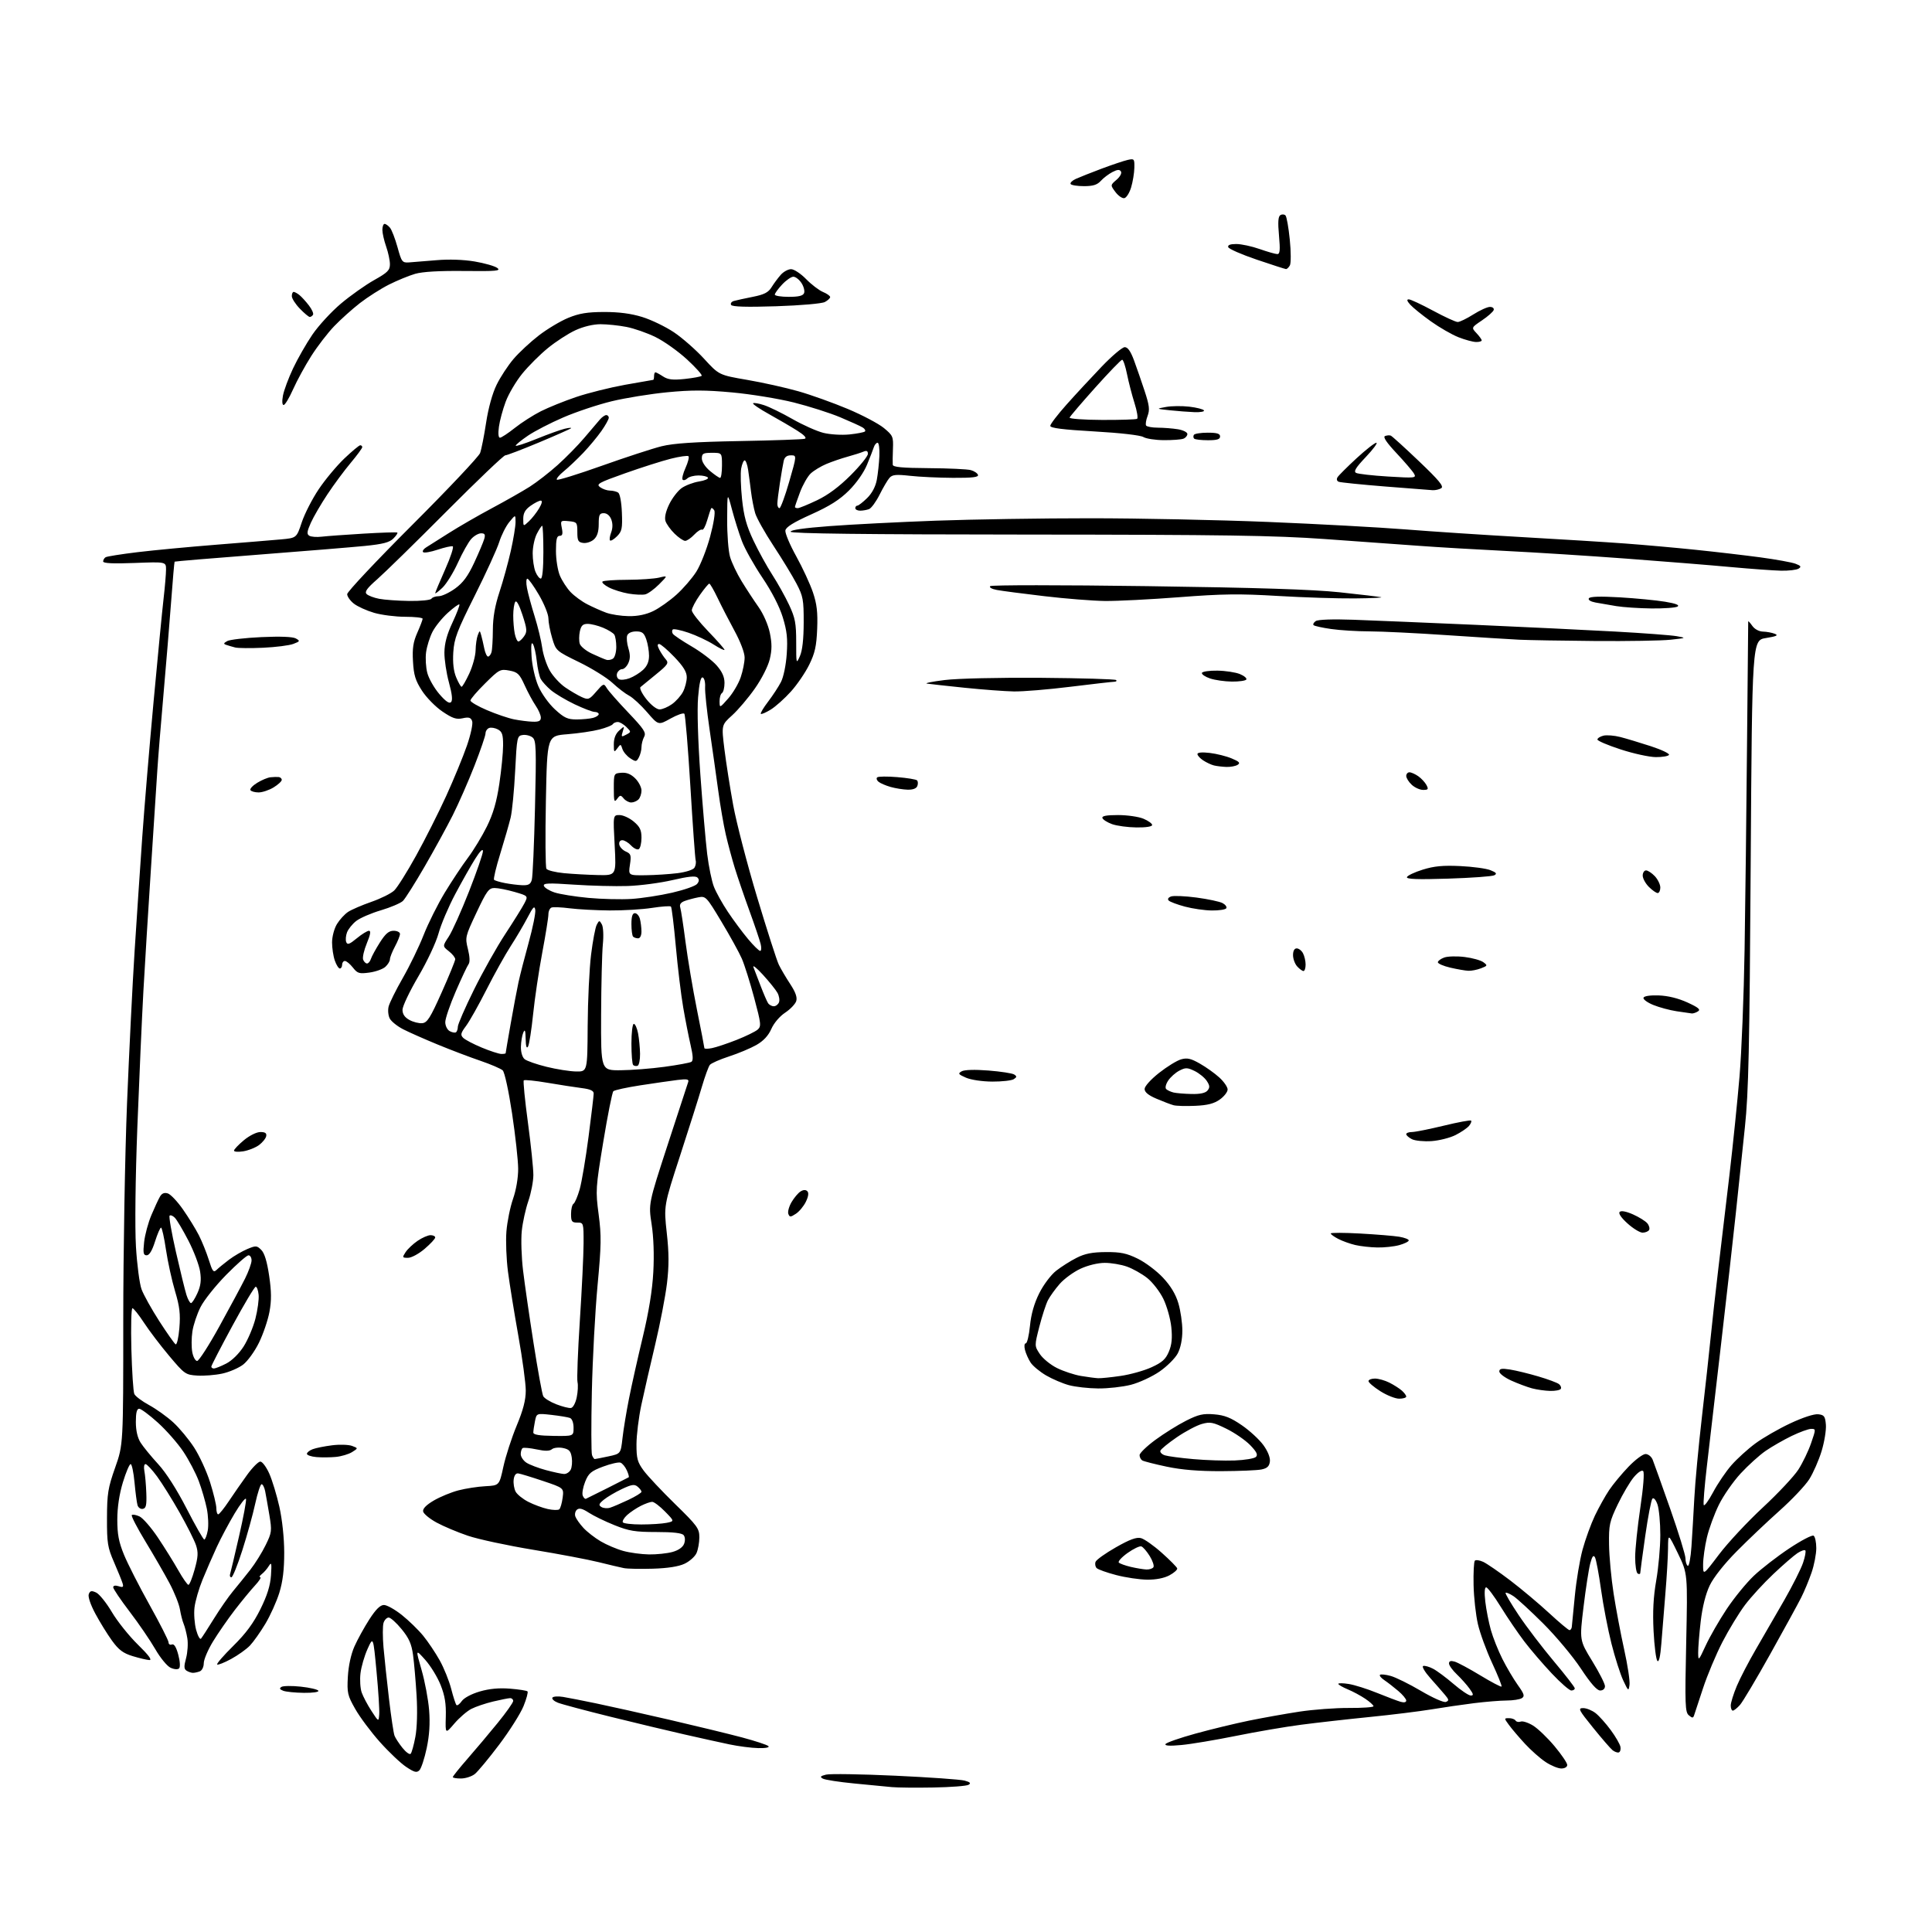 <?xml version="1.0" encoding="UTF-8" standalone="no"?>
<svg 
  version="1.1" 
  xmlns="http://www.w3.org/2000/svg" 
  xmlns:xlink="http://www.w3.org/1999/xlink" 
  xmlns:svg="http://www.w3.org/2000/svg"
  xmlns:rdf="http://www.w3.org/1999/02/22-rdf-syntax-ns#"
  xmlns:cc="http://creativecommons.org/ns#"
  xmlns:dc="http://purl.org/dc/elements/1.1/"
  viewBox="0 0 768 768"
  width="768"
  height="768"
>
<style>svg {background-color: white; }</style>"
<path stroke="none" fill="black" fill-rule="evenodd" d="M371.07,710.56C364.16,710.69 356.70,710.61 354.50,710.40C352.30,710.19 345.58,709.54 339.57,708.96C333.56,708.38 327.94,707.51 327.09,707.03C325.84,706.33 326.10,706.01 328.37,705.44C329.94,705.05 342.30,705.24 355.86,705.87C369.41,706.50 381.83,707.37 383.46,707.82C385.66,708.42 386.06,708.84 385.03,709.48C384.27,709.95 377.98,710.44 371.07,710.56zM183.25,706.98C181.46,706.99 180.00,706.74 180.00,706.41C180.00,706.09 182.62,702.83 185.82,699.16C189.02,695.50 194.42,689.09 197.82,684.91C201.22,680.74 204.00,676.80 204.00,676.16C204.00,675.52 203.44,675.02 202.75,675.04C202.06,675.06 199.01,675.67 195.98,676.39C192.94,677.12 189.05,678.44 187.33,679.33C185.61,680.22 182.58,682.84 180.61,685.14C177.02,689.34 177.02,689.34 177.21,682.42C177.36,677.25 176.84,674.07 175.16,669.83C173.93,666.72 171.18,662.22 169.05,659.83C165.18,655.50 165.18,655.50 167.57,663.80C168.89,668.36 170.24,675.56 170.58,679.80C171.00,685.13 170.70,689.79 169.61,694.95C168.74,699.05 167.44,702.99 166.72,703.71C165.65,704.78 164.71,704.54 161.46,702.37C159.28,700.92 154.59,696.48 151.03,692.49C147.47,688.51 143.06,682.60 141.23,679.37C138.15,673.96 137.92,672.95 138.28,666.50C138.52,662.20 139.53,657.57 140.89,654.50C142.11,651.75 144.77,646.92 146.80,643.76C149.38,639.75 151.14,638.01 152.62,638.01C153.79,638.00 156.98,639.79 159.72,641.97C162.46,644.15 166.28,647.86 168.21,650.22C170.14,652.57 173.09,656.98 174.78,660.00C176.47,663.02 178.53,668.13 179.36,671.35C180.18,674.56 181.13,677.46 181.45,677.79C181.78,678.11 182.73,677.40 183.57,676.20C184.46,674.93 187.44,673.35 190.72,672.39C194.53,671.28 198.42,670.92 202.73,671.27C206.24,671.55 209.37,672.04 209.69,672.35C210.00,672.67 209.29,675.31 208.11,678.22C206.93,681.14 202.58,688.02 198.44,693.51C194.30,699.00 189.92,704.28 188.71,705.23C187.49,706.18 185.04,706.97 183.25,706.98zM620.64,703.00C619.34,703.00 616.53,701.84 614.39,700.42C612.25,699.01 608.56,695.74 606.19,693.17C603.82,690.60 600.97,687.26 599.87,685.75C597.86,683.00 597.86,683.00 599.87,683.00C600.98,683.00 602.15,683.43 602.47,683.96C602.80,684.48 603.71,684.66 604.51,684.36C605.30,684.05 607.52,684.78 609.44,685.96C611.35,687.15 615.19,690.83 617.96,694.15C620.73,697.46 623.00,700.81 623.00,701.59C623.00,702.41 622.01,703.00 620.64,703.00zM163.24,697.16C163.65,696.75 164.50,693.73 165.11,690.45C165.79,686.86 165.98,680.35 165.60,674.00C165.25,668.23 164.62,660.96 164.19,657.86C163.59,653.47 162.58,651.19 159.64,647.61C157.57,645.07 155.25,643.00 154.50,643.00C153.75,643.00 152.83,643.95 152.46,645.12C152.09,646.29 152.09,650.68 152.45,654.87C152.82,659.07 153.80,668.29 154.64,675.37C155.47,682.46 156.46,689.03 156.83,689.98C157.20,690.93 158.62,693.10 159.99,694.81C161.36,696.52 162.82,697.58 163.24,697.16zM643.50,696.61C642.95,696.79 641.83,696.38 641.00,695.72C640.17,695.05 636.68,691.01 633.24,686.75C627.52,679.68 627.18,679.00 629.35,679.00C630.66,679.00 632.88,679.91 634.29,681.01C635.70,682.12 638.41,685.16 640.32,687.76C642.24,690.37 643.96,693.35 644.15,694.40C644.34,695.44 644.05,696.44 643.50,696.61zM301.45,694.90C298.73,694.84 293.57,694.18 290.00,693.43C286.43,692.68 278.32,690.89 272.00,689.45C265.68,688.02 252.40,684.84 242.50,682.39C232.60,679.94 223.27,677.45 221.76,676.85C220.26,676.26 219.28,675.36 219.59,674.85C219.90,674.35 221.81,674.21 223.83,674.55C225.85,674.88 231.78,676.04 237.00,677.13C242.22,678.21 255.28,681.13 266.00,683.61C276.73,686.10 289.77,689.27 295.00,690.66C300.23,692.06 304.93,693.60 305.45,694.10C306.02,694.64 304.42,694.96 301.45,694.90zM469.62,693.67C464.92,694.11 462.89,693.98 463.33,693.28C463.68,692.70 469.04,690.84 475.24,689.13C481.43,687.42 491.00,685.11 496.50,683.98C502.00,682.86 511.00,681.25 516.50,680.41C522.00,679.57 530.89,678.91 536.25,678.94C541.61,678.97 546.00,678.66 545.99,678.25C545.99,677.84 544.53,676.51 542.74,675.30C540.96,674.09 537.81,672.39 535.75,671.54C533.69,670.68 532.00,669.70 532.00,669.36C532.00,669.02 533.87,669.04 536.16,669.41C538.45,669.78 543.51,671.37 547.41,672.96C551.31,674.54 555.51,676.13 556.75,676.49C558.14,676.89 559.00,676.70 559.00,676.00C559.00,675.38 557.58,673.66 555.84,672.19C554.11,670.71 551.63,668.79 550.34,667.92C549.04,667.06 548.24,666.09 548.56,665.77C548.88,665.46 550.79,665.65 552.82,666.21C554.84,666.77 560.27,669.45 564.88,672.17C569.58,674.94 573.92,676.86 574.76,676.54C576.06,676.04 576.00,675.64 574.39,673.73C573.36,672.50 570.74,669.50 568.56,667.06C566.39,664.62 565.12,662.46 565.74,662.25C566.36,662.05 568.13,662.54 569.68,663.36C571.23,664.17 574.90,666.90 577.83,669.42C580.76,671.94 583.83,674.00 584.65,674.00C585.85,674.00 585.75,673.46 584.16,671.25C583.07,669.74 580.79,667.18 579.09,665.56C577.39,663.95 576.00,662.00 576.00,661.25C576.00,660.29 576.69,660.07 578.25,660.52C579.49,660.88 584.09,663.35 588.49,666.02C592.88,668.68 596.66,670.67 596.89,670.44C597.12,670.22 595.44,666.02 593.16,661.11C590.88,656.20 588.33,649.24 587.50,645.64C586.66,642.04 585.88,635.04 585.77,630.10C585.66,625.15 585.89,620.78 586.28,620.39C586.67,620.00 588.15,620.20 589.57,620.85C590.99,621.50 595.83,624.82 600.33,628.24C604.82,631.66 611.79,637.51 615.81,641.23C619.83,644.95 623.47,648.00 623.89,648.00C624.32,648.00 624.73,647.44 624.81,646.75C624.90,646.06 625.43,640.55 626.01,634.50C626.59,628.45 627.97,620.13 629.09,616.01C630.21,611.90 632.42,605.82 633.99,602.51C635.57,599.21 638.13,594.61 639.68,592.31C641.23,590.00 644.68,585.84 647.35,583.06C650.01,580.28 653.06,578.00 654.12,578.00C655.18,578.00 656.46,579.01 656.96,580.25C657.46,581.49 660.60,590.28 663.94,599.79C667.27,609.29 670.00,618.15 670.00,619.48C670.00,620.80 670.41,622.14 670.91,622.44C671.41,622.76 672.07,619.32 672.38,614.75C672.69,610.21 673.20,601.55 673.52,595.50C673.83,589.45 675.18,575.05 676.51,563.50C677.85,551.95 679.43,537.55 680.03,531.50C680.63,525.45 681.99,513.30 683.04,504.50C684.10,495.70 686.10,478.82 687.49,467.00C688.87,455.18 690.67,437.62 691.48,428.00C692.30,418.38 693.21,395.65 693.50,377.50C693.80,359.35 694.23,322.68 694.47,296.00C694.70,269.32 694.91,247.29 694.94,247.03C694.97,246.77 695.70,247.56 696.56,248.78C697.48,250.09 699.21,251.03 700.81,251.07C702.29,251.11 704.40,251.50 705.50,251.94C707.05,252.55 706.25,252.94 702.00,253.63C696.50,254.52 696.50,254.52 695.93,343.01C695.46,417.06 695.09,434.19 693.63,448.00C692.68,457.07 691.04,472.60 689.99,482.50C688.94,492.40 686.27,516.02 684.07,535.00C681.87,553.98 679.34,575.70 678.46,583.27C677.57,590.85 677.03,597.58 677.25,598.24C677.47,598.90 679.15,596.62 680.99,593.18C682.82,589.73 686.13,584.87 688.33,582.37C690.53,579.87 694.78,576.01 697.79,573.79C700.79,571.57 707.03,567.98 711.66,565.81C716.67,563.46 721.16,562.00 722.78,562.19C725.15,562.46 725.54,563.00 725.82,566.35C725.99,568.47 725.22,573.20 724.11,576.85C722.99,580.51 720.78,585.54 719.20,588.04C717.61,590.54 712.30,596.15 707.40,600.52C702.51,604.88 694.82,612.17 690.33,616.72C685.38,621.72 681.16,627.06 679.64,630.24C678.03,633.59 676.74,638.76 676.06,644.50C675.48,649.45 675.03,655.08 675.05,657.00C675.09,660.37 675.20,660.27 678.05,654.11C679.68,650.59 683.44,644.05 686.41,639.58C689.39,635.12 694.24,629.18 697.19,626.39C700.14,623.60 706.44,618.72 711.20,615.55C715.96,612.39 720.34,610.09 720.93,610.46C721.52,610.82 722.00,613.05 722.00,615.40C722.00,617.76 721.16,622.14 720.12,625.14C719.09,628.14 717.24,632.60 716.00,635.05C714.77,637.50 709.24,647.60 703.71,657.50C698.19,667.40 692.76,676.51 691.66,677.75C690.55,678.99 689.28,680.00 688.83,680.00C688.37,680.00 688.00,679.09 688.00,677.97C688.00,676.85 689.09,673.35 690.42,670.18C691.76,667.01 695.20,660.39 698.08,655.46C700.96,650.53 706.00,641.81 709.28,636.07C712.56,630.34 715.91,623.68 716.73,621.27C717.55,618.86 717.96,616.63 717.64,616.31C717.32,615.99 715.91,616.48 714.51,617.40C713.11,618.32 708.81,622.04 704.96,625.68C701.11,629.31 696.01,634.87 693.64,638.03C691.26,641.19 687.24,647.80 684.69,652.73C682.15,657.66 678.68,665.92 676.98,671.10C675.28,676.27 673.69,681.11 673.43,681.86C673.05,683.01 672.72,683.01 671.34,681.86C669.86,680.64 669.75,677.73 670.29,653.00C670.88,625.50 670.88,625.50 667.00,617.50C663.11,609.50 663.11,609.50 663.07,615.50C663.04,618.80 662.57,626.90 662.01,633.50C661.46,640.10 660.73,649.03 660.41,653.35C660.02,658.41 659.47,660.87 658.84,660.24C658.31,659.71 657.63,654.38 657.32,648.39C656.93,640.64 657.23,634.83 658.38,628.25C659.27,623.16 660.00,615.02 660.00,610.15C660.00,605.28 659.49,599.85 658.88,598.07C658.23,596.22 657.38,595.22 656.87,595.73C656.39,596.21 655.10,602.88 654.01,610.55C652.92,618.22 652.02,624.86 652.02,625.31C652.01,625.75 651.55,625.84 651.00,625.50C650.45,625.16 650.00,622.25 650.00,619.04C650.00,615.83 650.92,607.01 652.04,599.44C653.26,591.24 653.72,585.32 653.18,584.78C652.64,584.24 651.15,585.22 649.48,587.19C647.94,589.01 645.07,593.88 643.09,598.00C639.79,604.90 639.51,606.18 639.62,614.00C639.68,618.67 640.50,627.45 641.44,633.50C642.38,639.55 644.27,649.56 645.64,655.73C647.01,661.91 647.97,668.21 647.76,669.73C647.39,672.39 647.29,672.32 645.26,668.00C644.10,665.52 641.99,658.94 640.58,653.36C639.17,647.78 637.31,638.13 636.44,631.90C635.57,625.67 634.49,619.90 634.03,619.08C633.41,617.97 632.92,618.62 632.14,621.54C631.56,623.72 630.36,631.47 629.48,638.77C627.87,652.04 627.87,652.04 632.93,660.30C635.72,664.84 638.00,669.33 638.00,670.28C638.00,671.31 637.23,672.00 636.09,672.00C634.80,672.00 632.31,669.17 628.40,663.25C625.22,658.44 618.48,650.38 613.43,645.35C608.38,640.32 603.05,635.42 601.59,634.47C600.13,633.51 598.74,632.93 598.50,633.17C598.26,633.41 600.60,637.41 603.71,642.05C606.82,646.70 613.11,654.95 617.68,660.39C622.26,665.83 626.00,670.67 626.00,671.14C626.00,671.61 625.38,672.00 624.62,672.00C623.86,672.00 620.37,668.96 616.86,665.23C613.35,661.51 608.43,655.78 605.92,652.48C603.42,649.19 599.21,643.01 596.58,638.75C593.95,634.49 591.34,631.00 590.78,631.00C590.14,631.00 590.01,633.10 590.44,636.75C590.81,639.91 591.80,644.95 592.64,647.95C593.48,650.94 595.54,656.12 597.22,659.45C598.89,662.78 601.65,667.44 603.34,669.81C605.91,673.40 606.18,674.27 604.96,675.04C604.16,675.55 601.43,675.98 598.91,675.98C596.38,675.99 590.53,676.47 585.91,677.04C581.28,677.62 573.67,678.73 569.00,679.51C564.33,680.28 553.30,681.65 544.50,682.53C535.70,683.41 523.42,684.80 517.20,685.61C510.99,686.42 499.30,688.42 491.23,690.06C483.16,691.69 473.43,693.32 469.62,693.67zM150.75,681.50C150.89,679.85 150.41,672.20 149.68,664.50C148.36,650.50 148.36,650.50 146.10,655.50C144.86,658.25 143.60,662.60 143.30,665.16C142.99,667.72 143.21,671.15 143.77,672.77C144.34,674.39 146.08,677.70 147.65,680.11C150.50,684.50 150.50,684.50 150.75,681.50zM120.81,672.93C117.34,672.89 113.63,672.52 112.57,672.10C111.14,671.54 110.97,671.14 111.90,670.56C112.59,670.14 116.04,670.09 119.57,670.47C123.09,670.85 126.24,671.57 126.55,672.08C126.87,672.61 124.42,672.97 120.81,672.93zM76.67,664.98C76.03,664.98 74.90,664.59 74.17,664.13C73.12,663.46 73.07,662.44 73.97,659.13C74.58,656.84 74.81,653.29 74.47,651.24C74.13,649.18 73.47,646.60 73.00,645.50C72.53,644.40 71.87,641.81 71.53,639.75C71.19,637.68 69.34,633.04 67.42,629.42C65.51,625.81 61.21,618.36 57.87,612.86C54.53,607.37 52.07,602.60 52.39,602.27C52.72,601.94 54.09,602.18 55.43,602.79C56.77,603.40 60.07,607.18 62.76,611.20C65.44,615.21 69.11,621.09 70.89,624.25C72.68,627.41 74.49,630.00 74.91,630.00C75.33,630.00 76.44,627.25 77.37,623.88C78.76,618.90 78.86,617.11 77.92,614.25C77.28,612.32 74.35,606.49 71.41,601.30C68.47,596.10 64.43,589.63 62.45,586.93C60.46,584.22 58.38,582.00 57.84,582.00C57.28,582.00 57.09,583.23 57.39,584.75C57.69,586.26 58.04,590.20 58.16,593.50C58.34,598.33 58.07,599.55 56.78,599.80C55.89,599.97 54.94,599.30 54.66,598.31C54.37,597.31 53.84,593.24 53.47,589.25C53.10,585.26 52.41,582.00 51.93,582.00C51.45,582.00 50.07,585.26 48.85,589.25C47.43,593.93 46.64,599.16 46.63,604.00C46.62,609.85 47.20,612.93 49.29,618.03C50.76,621.62 55.34,630.62 59.48,638.03C63.61,645.44 67.00,652.11 67.00,652.86C67.00,653.60 67.59,653.99 68.32,653.71C69.20,653.37 70.04,654.70 70.86,657.76C71.57,660.41 71.71,662.69 71.19,663.21C70.68,663.72 69.26,663.62 67.82,662.96C66.44,662.34 63.71,659.01 61.71,655.54C59.72,652.09 55.15,645.40 51.55,640.68C47.95,635.96 45.00,631.59 45.00,630.98C45.00,630.29 45.83,630.13 47.15,630.55C48.92,631.11 49.19,630.90 48.72,629.36C48.41,628.34 46.88,624.58 45.33,621.00C42.78,615.14 42.50,613.41 42.53,603.50C42.56,593.72 42.92,591.49 45.78,583.38C49.00,574.26 49.00,574.26 49.00,524.88C49.00,497.72 49.68,458.85 50.50,438.50C51.33,418.15 52.68,390.93 53.51,378.00C54.34,365.07 55.70,344.82 56.53,333.00C57.36,321.18 59.39,296.88 61.04,279.00C62.69,261.12 64.48,242.68 65.02,238.00C65.56,233.32 66.00,228.11 66.00,226.40C66.00,223.31 66.00,223.31 53.50,223.79C44.95,224.12 41.00,223.93 41.00,223.19C41.00,222.60 41.44,221.85 41.98,221.51C42.52,221.18 48.26,220.27 54.73,219.49C61.20,218.71 75.28,217.38 86.00,216.53C96.72,215.68 108.29,214.73 111.69,214.42C117.89,213.85 117.89,213.85 119.95,207.66C121.08,204.25 124.11,198.33 126.68,194.50C129.25,190.66 133.84,185.16 136.88,182.26C139.92,179.37 142.76,177.00 143.20,177.00C143.64,177.00 144.00,177.34 144.00,177.76C144.00,178.17 141.93,180.99 139.40,184.01C136.87,187.03 132.70,192.65 130.15,196.51C127.59,200.36 124.63,205.46 123.56,207.83C122.01,211.31 121.89,212.31 122.94,212.96C123.66,213.41 125.88,213.58 127.88,213.34C129.87,213.10 137.35,212.56 144.50,212.13C151.65,211.70 157.70,211.51 157.94,211.70C158.19,211.90 157.48,212.96 156.37,214.07C154.81,215.63 152.21,216.30 144.93,217.03C139.74,217.54 120.68,219.11 102.57,220.50C84.46,221.89 69.53,223.14 69.41,223.27C69.29,223.39 68.67,230.47 68.04,239.00C67.40,247.53 66.03,264.18 64.99,276.00C63.94,287.82 62.83,301.55 62.52,306.50C62.21,311.45 61.09,328.77 60.02,345.00C58.96,361.23 57.60,383.27 57.00,394.00C56.41,404.73 55.33,429.02 54.60,448.00C53.82,468.45 53.59,487.79 54.04,495.50C54.46,502.65 55.46,510.31 56.27,512.52C57.09,514.73 60.26,520.43 63.32,525.18C66.39,529.93 69.30,534.07 69.80,534.38C70.30,534.69 70.98,531.80 71.30,527.96C71.77,522.35 71.43,519.44 69.58,513.24C68.31,508.98 66.69,501.56 65.97,496.75C65.26,491.94 64.38,488.00 64.02,488.00C63.66,488.00 62.59,490.48 61.63,493.50C60.49,497.13 59.36,499.00 58.31,499.00C56.99,499.00 56.82,498.12 57.29,493.75C57.61,490.86 58.91,486.02 60.19,483.00C61.46,479.98 63.00,476.66 63.61,475.64C64.36,474.36 65.34,473.97 66.73,474.41C67.84,474.77 70.55,477.63 72.74,480.78C74.94,483.92 77.77,488.52 79.04,491.00C80.30,493.48 82.09,497.90 83.01,500.84C84.44,505.41 84.88,505.98 86.09,504.80C86.86,504.05 89.10,502.22 91.05,500.74C93.01,499.27 96.27,497.37 98.29,496.52C101.73,495.08 102.11,495.11 103.87,496.87C105.14,498.14 106.16,501.51 106.99,507.13C107.92,513.44 107.95,516.97 107.11,521.50C106.50,524.80 104.62,530.31 102.94,533.75C101.26,537.18 98.42,541.10 96.64,542.46C94.85,543.82 91.11,545.43 88.31,546.03C85.51,546.63 81.05,546.98 78.40,546.81C73.75,546.51 73.35,546.23 67.27,539.00C63.80,534.88 59.28,528.93 57.23,525.79C55.18,522.65 53.12,520.07 52.65,520.04C52.18,520.02 51.99,527.31 52.22,536.25C52.46,545.19 52.98,553.23 53.39,554.12C53.79,555.02 56.44,557.01 59.28,558.55C62.12,560.10 66.44,563.19 68.88,565.43C71.33,567.67 75.06,572.16 77.17,575.42C79.29,578.68 82.14,584.89 83.51,589.22C84.88,593.56 86.00,598.21 86.00,599.55C86.00,600.90 86.34,601.99 86.75,601.97C87.16,601.96 89.06,599.60 90.98,596.72C92.89,593.85 96.17,589.14 98.26,586.25C100.35,583.36 102.70,581.00 103.48,581.00C104.27,581.00 105.86,583.14 107.03,585.75C108.20,588.36 110.01,594.33 111.06,599.00C112.19,604.07 112.97,611.40 112.98,617.14C112.99,623.96 112.42,628.66 111.04,633.14C109.96,636.64 107.45,642.20 105.47,645.50C103.49,648.80 100.74,652.68 99.36,654.13C97.98,655.58 94.61,657.98 91.86,659.48C89.11,660.97 86.62,661.95 86.32,661.66C86.03,661.36 88.91,658.03 92.74,654.26C97.75,649.32 100.76,645.23 103.52,639.66C106.24,634.16 107.45,630.27 107.72,626.21C108.04,621.37 107.92,620.81 106.87,622.50C106.20,623.60 104.94,625.05 104.07,625.72C103.21,626.39 102.93,626.95 103.45,626.97C103.97,626.99 103.03,628.46 101.37,630.25C99.71,632.04 96.10,636.42 93.34,640.00C90.59,643.58 86.69,649.21 84.67,652.52C82.65,655.83 81.00,659.72 81.00,661.16C81.00,662.63 80.30,664.05 79.42,664.39C78.55,664.73 77.31,664.99 76.67,664.98zM59.35,659.90C58.33,659.84 55.34,659.13 52.71,658.33C48.95,657.18 47.19,655.86 44.53,652.19C42.66,649.62 39.68,644.78 37.89,641.44C35.96,637.83 34.91,634.69 35.29,633.69C35.81,632.34 36.37,632.21 38.22,633.06C39.47,633.64 42.28,637.12 44.46,640.81C46.63,644.49 51.29,650.31 54.80,653.75C59.13,657.98 60.60,659.97 59.35,659.90zM79.91,651.38C80.33,650.89 82.62,647.35 85.00,643.50C87.38,639.65 90.82,634.70 92.65,632.50C94.48,630.30 97.57,626.48 99.50,624.00C101.44,621.52 104.18,617.12 105.60,614.20C108.05,609.19 108.13,608.55 107.07,602.20C106.45,598.52 105.70,594.26 105.40,592.75C105.09,591.24 104.46,590.00 103.99,590.00C103.52,590.00 102.38,593.49 101.45,597.75C100.53,602.01 98.22,610.34 96.33,616.25C94.44,622.16 92.49,627.00 91.98,627.00C91.48,627.00 91.24,626.44 91.46,625.75C91.68,625.06 93.28,618.31 95.01,610.75C96.75,603.19 98.00,596.49 97.79,595.86C97.58,595.23 95.55,597.81 93.28,601.61C91.01,605.40 87.80,611.42 86.15,615.00C84.50,618.58 81.96,624.42 80.50,627.99C79.04,631.56 77.61,636.51 77.32,638.99C77.02,641.47 77.32,645.47 77.96,647.88C78.61,650.28 79.49,651.86 79.91,651.38zM456.02,627.94C452.98,627.91 447.45,627.09 443.73,626.12C440.00,625.15 436.50,623.90 435.94,623.34C435.39,622.79 435.19,621.66 435.51,620.84C435.82,620.02 439.46,617.43 443.59,615.08C449.05,611.97 451.76,610.97 453.53,611.42C454.86,611.75 458.60,614.38 461.82,617.26C465.05,620.14 467.81,622.93 467.96,623.46C468.10,623.98 466.72,625.22 464.88,626.21C462.76,627.34 459.51,627.98 456.02,627.94zM683.35,617.90C686.85,613.28 694.67,604.89 700.74,599.26C706.81,593.63 713.17,586.84 714.88,584.18C716.59,581.52 718.87,576.79 719.94,573.67C721.87,568.08 721.87,568.00 719.96,568.00C718.90,568.00 715.41,569.27 712.20,570.82C708.99,572.38 704.34,575.05 701.86,576.75C699.38,578.46 694.91,582.51 691.92,585.74C688.94,588.98 685.04,594.59 683.27,598.20C681.49,601.81 679.36,607.63 678.53,611.13C677.70,614.63 677.02,619.48 677.01,621.90C677.00,626.30 677.00,626.30 683.35,617.90zM259.53,623.58C254.56,623.73 249.38,623.63 248.00,623.35C246.62,623.08 242.12,622.01 238.00,620.99C233.88,619.96 222.16,617.74 211.96,616.06C201.76,614.38 190.06,611.87 185.96,610.47C181.86,609.08 176.26,606.72 173.51,605.22C170.77,603.72 168.38,601.75 168.20,600.83C167.99,599.72 169.44,598.24 172.44,596.48C174.95,595.01 179.36,593.19 182.25,592.44C185.14,591.69 189.97,590.94 192.99,590.79C198.48,590.50 198.48,590.50 200.11,583.00C201.01,578.88 203.38,571.57 205.37,566.76C207.98,560.49 209.00,556.55 209.00,552.76C209.00,549.87 207.67,540.08 206.05,531.00C204.43,521.92 202.57,510.45 201.93,505.51C201.28,500.56 201.00,493.36 201.31,489.51C201.62,485.65 202.80,479.84 203.93,476.59C205.17,473.06 205.99,468.24 205.98,464.59C205.96,461.24 204.87,451.35 203.56,442.62C202.20,433.59 200.59,426.20 199.83,425.49C199.10,424.81 195.12,423.10 191.00,421.69C186.88,420.29 179.22,417.38 174.00,415.23C168.78,413.08 162.60,410.35 160.28,409.16C157.96,407.97 155.56,406.05 154.95,404.90C154.33,403.75 154.12,401.62 154.47,400.16C154.82,398.70 157.36,393.57 160.12,388.76C162.87,383.96 166.61,376.25 168.41,371.65C170.22,367.04 173.99,359.50 176.78,354.88C179.58,350.27 183.72,344.02 185.99,341.00C188.26,337.98 191.67,332.35 193.57,328.50C196.06,323.43 197.42,318.75 198.50,311.50C199.32,306.00 199.99,299.15 199.99,296.29C200.00,292.02 199.62,290.87 197.92,289.96C196.78,289.35 195.20,289.09 194.42,289.39C193.64,289.69 193.00,290.66 193.00,291.55C193.00,292.43 191.02,298.20 188.61,304.38C186.20,310.55 182.31,319.41 179.98,324.05C177.64,328.70 172.60,337.90 168.78,344.50C164.96,351.10 161.09,357.23 160.17,358.13C159.25,359.02 155.31,360.70 151.41,361.86C147.51,363.01 143.09,364.93 141.59,366.11C140.08,367.29 138.45,369.32 137.95,370.62C137.46,371.92 137.31,373.66 137.63,374.48C138.09,375.68 138.92,375.39 141.83,372.99C143.82,371.34 146.00,370.00 146.67,370.00C147.51,370.00 147.25,371.53 145.82,374.97C144.69,377.70 144.03,380.62 144.35,381.47C144.67,382.31 145.37,383.00 145.90,383.00C146.43,383.00 147.13,382.18 147.44,381.18C147.76,380.18 149.36,377.25 150.99,374.68C153.24,371.13 154.56,370.00 156.48,370.00C157.87,370.00 159.00,370.57 159.00,371.26C159.00,371.96 158.10,374.21 157.00,376.26C155.90,378.31 155.00,380.60 155.00,381.34C155.00,382.08 154.18,383.43 153.18,384.34C152.17,385.25 149.32,386.27 146.84,386.61C142.79,387.16 142.11,386.96 140.27,384.61C139.14,383.18 137.71,382.00 137.11,382.00C136.50,382.00 136.00,382.68 136.00,383.50C136.00,384.32 135.59,385.00 135.10,385.00C134.60,385.00 133.70,383.58 133.10,381.85C132.49,380.12 132.00,376.86 132.00,374.60C132.01,372.30 132.86,369.10 133.96,367.30C135.03,365.55 137.02,363.38 138.39,362.48C139.76,361.58 143.94,359.78 147.69,358.48C151.44,357.17 155.49,355.15 156.71,353.98C157.93,352.82 161.83,346.61 165.38,340.18C168.94,333.76 174.32,323.08 177.35,316.45C180.37,309.83 184.09,300.80 185.61,296.40C187.18,291.83 188.07,287.63 187.68,286.62C187.15,285.22 186.35,284.98 183.92,285.52C181.41,286.07 179.90,285.57 175.88,282.85C173.16,281.01 169.49,277.28 167.74,274.56C165.14,270.54 164.47,268.36 164.17,262.94C163.87,257.74 164.25,255.22 165.89,251.51C167.05,248.89 168.00,246.39 168.00,245.96C168.00,245.53 164.88,245.18 161.06,245.18C157.24,245.18 151.69,244.47 148.72,243.61C145.75,242.74 142.12,241.10 140.66,239.95C139.20,238.80 138.00,237.10 138.01,236.18C138.01,235.25 149.69,222.84 163.96,208.58C178.22,194.33 190.32,181.50 190.85,180.08C191.37,178.66 192.45,173.22 193.24,168.00C194.13,162.17 195.74,156.35 197.42,152.94C198.91,149.88 201.94,145.27 204.15,142.68C206.36,140.10 210.89,135.89 214.23,133.32C217.56,130.76 222.81,127.62 225.90,126.35C230.24,124.57 233.44,124.04 240.14,124.02C246.04,124.01 250.86,124.64 255.29,126.01C258.87,127.11 264.53,129.84 267.87,132.07C271.20,134.30 276.61,139.04 279.87,142.60C285.81,149.08 285.81,149.08 297.03,151.01C303.21,152.07 312.36,154.11 317.38,155.54C322.40,156.97 331.23,160.14 337.02,162.57C342.80,165.00 349.25,168.41 351.35,170.14C354.94,173.10 355.15,173.59 354.96,178.39C354.85,181.20 354.81,184.06 354.88,184.75C354.97,185.68 358.64,186.03 369.25,186.10C377.09,186.15 384.59,186.50 385.93,186.88C387.26,187.25 388.54,188.11 388.76,188.78C389.06,189.69 386.55,189.99 378.83,189.95C373.15,189.92 365.45,189.56 361.73,189.14C356.19,188.53 354.71,188.68 353.59,189.95C352.84,190.80 351.07,193.81 349.66,196.63C348.25,199.44 346.36,202.03 345.46,202.38C344.57,202.72 342.97,203.00 341.92,203.00C340.86,203.00 340.00,202.55 340.00,202.00C340.00,201.45 340.36,201.00 340.81,201.00C341.26,201.00 343.00,199.65 344.68,198.01C346.63,196.10 348.03,193.47 348.54,190.76C348.98,188.42 349.44,184.14 349.57,181.25C349.69,178.36 349.37,176.00 348.86,176.00C348.35,176.00 347.68,176.79 347.37,177.75C347.06,178.71 345.84,181.86 344.65,184.74C343.39,187.83 340.43,192.05 337.47,194.99C333.76,198.68 329.81,201.18 322.47,204.48C315.45,207.63 312.41,209.53 312.20,210.87C312.03,211.92 313.97,216.54 316.52,221.14C319.06,225.74 322.05,232.19 323.16,235.49C324.72,240.11 325.10,243.41 324.84,249.99C324.57,256.83 323.95,259.61 321.70,264.19C320.17,267.32 316.89,272.14 314.41,274.89C311.94,277.64 308.33,280.87 306.40,282.06C304.47,283.25 302.69,284.02 302.44,283.77C302.19,283.52 303.49,281.33 305.34,278.91C307.19,276.48 309.49,272.97 310.45,271.10C311.46,269.15 312.44,264.39 312.74,259.97C313.16,253.84 312.83,250.82 311.16,245.37C309.84,241.09 306.78,235.14 303.02,229.57C299.72,224.66 296.06,218.13 294.91,215.07C293.76,212.01 291.98,206.35 290.96,202.50C289.11,195.50 289.11,195.50 289.06,206.38C289.02,212.37 289.54,219.12 290.21,221.38C290.87,223.65 292.93,227.97 294.78,231.00C296.63,234.03 299.65,238.64 301.50,241.26C303.46,244.04 305.34,248.33 306.02,251.57C306.89,255.80 306.89,258.31 305.99,262.04C305.32,264.84 302.77,269.87 300.05,273.73C297.44,277.45 293.38,282.23 291.04,284.35C286.78,288.20 286.78,288.20 287.97,297.85C288.63,303.16 290.20,313.19 291.47,320.13C292.75,327.08 297.01,343.51 300.96,356.63C304.91,369.76 308.79,381.85 309.60,383.50C310.40,385.15 312.43,388.60 314.12,391.17C316.26,394.43 316.98,396.48 316.51,397.96C316.14,399.12 314.16,401.19 312.11,402.55C309.95,403.97 307.63,406.70 306.62,409.01C305.43,411.70 303.50,413.78 300.68,415.39C298.38,416.70 293.50,418.75 289.83,419.94C286.15,421.14 282.71,422.65 282.18,423.31C281.65,423.96 280.22,427.88 279.01,432.00C277.81,436.12 273.90,448.46 270.34,459.41C263.86,479.31 263.86,479.31 265.05,490.08C265.95,498.16 265.96,503.16 265.13,510.17C264.51,515.30 262.40,526.25 260.44,534.50C258.47,542.75 256.00,553.55 254.94,558.50C253.89,563.45 253.02,570.47 253.01,574.10C253.00,579.81 253.39,581.22 255.88,584.60C257.46,586.74 263.09,592.73 268.38,597.90C277.21,606.52 278.00,607.61 278.00,611.10C278.00,613.19 277.49,616.03 276.86,617.40C276.24,618.78 274.11,620.67 272.14,621.60C269.79,622.72 265.46,623.40 259.53,623.58zM455.69,623.90C456.90,623.95 458.17,623.54 458.51,622.98C458.86,622.42 458.19,620.43 457.03,618.55C455.87,616.68 454.38,614.95 453.71,614.72C453.05,614.48 450.58,615.66 448.23,617.33C445.89,619.00 444.32,620.72 444.75,621.15C445.18,621.58 447.33,622.35 449.52,622.87C451.71,623.38 454.49,623.84 455.69,623.90zM258.00,617.91C261.02,617.95 265.21,617.51 267.31,616.93C269.70,616.27 271.42,615.06 271.94,613.69C272.43,612.40 272.36,610.99 271.76,610.25C271.08,609.40 267.58,609.00 260.90,609.00C252.50,609.00 250.03,608.60 244.27,606.28C240.55,604.79 235.95,602.56 234.06,601.32C231.59,599.70 230.28,599.36 229.37,600.10C228.68,600.68 228.38,601.90 228.71,602.82C229.03,603.75 230.46,605.78 231.90,607.34C233.33,608.90 236.42,611.31 238.78,612.70C241.13,614.09 245.18,615.81 247.78,616.52C250.37,617.24 254.97,617.86 258.00,617.91zM81.20,611.99C81.59,611.99 82.21,610.39 82.58,608.43C82.95,606.47 82.78,602.53 82.21,599.68C81.63,596.83 80.20,591.92 79.02,588.76C77.83,585.61 75.07,580.33 72.87,577.04C70.67,573.74 66.12,568.56 62.76,565.52C59.41,562.49 56.06,560.00 55.33,560.00C54.39,560.00 54.00,561.55 54.00,565.25C54.01,568.69 54.66,571.53 55.91,573.50C56.96,575.15 60.09,578.98 62.87,582.00C66.02,585.42 70.30,592.12 74.21,599.74C77.67,606.47 80.82,611.98 81.20,611.99zM254.93,606.00C258.68,606.00 263.19,605.71 264.94,605.36C268.14,604.72 268.14,604.72 264.36,600.86C262.29,598.74 259.99,597.00 259.25,597.00C258.51,597.00 256.46,597.73 254.70,598.62C252.94,599.51 250.50,601.15 249.28,602.26C248.06,603.38 247.30,604.68 247.59,605.15C247.88,605.62 251.19,606.00 254.93,606.00zM222.33,599.97C222.78,599.57 223.38,597.50 223.66,595.37C224.16,591.50 224.16,591.50 215.83,588.70C211.25,587.16 206.82,585.81 206.00,585.70C205.05,585.57 204.39,586.49 204.19,588.20C204.02,589.69 204.37,591.82 204.97,592.95C205.57,594.07 207.84,595.90 210.02,597.01C212.19,598.12 215.66,599.40 217.73,599.86C219.81,600.32 221.87,600.37 222.33,599.97zM242.50,599.34C243.60,599.00 246.86,597.61 249.75,596.24C252.64,594.88 255.00,593.42 255.00,593.01C255.00,592.59 254.31,591.67 253.46,590.97C252.20,589.92 251.10,590.08 247.21,591.92C244.62,593.14 241.40,595.04 240.05,596.14C238.04,597.79 237.86,598.30 239.05,599.05C239.85,599.55 241.40,599.68 242.50,599.34zM232.92,595.79C233.30,595.63 237.18,593.70 241.55,591.50C245.92,589.30 249.69,587.39 249.91,587.25C250.14,587.12 249.81,585.87 249.17,584.48C248.54,583.08 247.41,581.71 246.67,581.43C245.93,581.14 242.81,581.85 239.75,582.99C234.95,584.79 233.97,585.62 232.61,589.01C231.75,591.17 231.31,593.65 231.64,594.51C231.97,595.38 232.55,595.95 232.92,595.79zM224.21,585.93C225.16,585.97 226.34,585.21 226.85,584.25C227.35,583.29 227.55,581.08 227.28,579.36C226.89,576.81 226.23,576.10 223.76,575.60C222.08,575.27 220.12,575.48 219.40,576.09C218.47,576.86 216.68,576.88 213.32,576.16C210.71,575.61 208.21,575.37 207.78,575.63C207.35,575.90 207.00,576.98 207.00,578.04C207.00,579.09 208.02,580.62 209.26,581.44C210.51,582.25 214.00,583.58 217.01,584.39C220.03,585.20 223.27,585.90 224.21,585.93zM485.50,584.81C476.56,584.84 469.79,584.29 463.81,583.03C459.03,582.02 454.65,580.90 454.06,580.54C453.48,580.18 453.00,579.23 453.00,578.44C453.00,577.65 455.81,574.92 459.25,572.39C462.69,569.86 468.17,566.43 471.44,564.78C476.41,562.27 478.24,561.85 482.68,562.22C486.79,562.56 489.28,563.55 493.66,566.57C496.78,568.71 500.62,572.26 502.21,574.45C503.99,576.91 504.98,579.39 504.80,580.96C504.57,582.86 503.75,583.65 501.50,584.13C499.85,584.48 492.65,584.78 485.50,584.81zM490.80,580.56C494.82,580.41 498.62,579.78 499.25,579.15C500.11,578.29 499.54,577.12 496.95,574.44C495.05,572.49 490.80,569.56 487.50,567.94C482.19,565.34 481.07,565.12 477.74,566.05C475.68,566.63 471.21,569.00 467.82,571.32C464.43,573.64 461.48,576.05 461.27,576.68C461.06,577.31 461.87,578.14 463.07,578.52C464.27,578.90 469.36,579.58 474.38,580.02C479.39,580.47 486.79,580.71 490.80,580.56zM133.50,579.15C131.30,579.36 127.81,579.39 125.75,579.21C123.69,579.03 122.00,578.45 122.00,577.91C122.00,577.38 123.04,576.55 124.32,576.07C125.59,575.59 129.08,574.89 132.07,574.52C135.05,574.15 138.60,574.27 139.95,574.77C142.40,575.69 142.40,575.69 139.95,577.23C138.60,578.07 135.70,578.94 133.50,579.15zM236.42,580.00C236.68,580.00 239.12,579.52 241.83,578.94C246.75,577.89 246.75,577.89 247.45,571.69C247.83,568.29 248.99,561.23 250.03,556.00C251.06,550.77 253.53,539.75 255.51,531.50C257.92,521.45 259.31,512.92 259.70,505.65C260.07,498.89 259.82,491.74 259.03,486.65C257.77,478.50 257.77,478.50 265.43,455.00C269.65,442.07 273.31,430.87 273.57,430.11C273.95,429.00 273.09,428.84 269.27,429.31C266.65,429.64 260.03,430.59 254.57,431.43C249.11,432.27 244.27,433.33 243.82,433.78C243.36,434.24 241.57,443.24 239.83,453.78C236.78,472.28 236.72,473.30 237.97,482.74C239.09,491.22 239.03,495.02 237.53,511.02C236.58,521.18 235.56,540.16 235.27,553.19C234.98,566.21 235.01,577.58 235.34,578.44C235.67,579.30 236.15,580.00 236.42,580.00zM220.00,570.79C228.00,570.90 228.00,570.90 228.00,567.55C228.00,565.58 227.42,563.99 226.57,563.66C225.78,563.36 222.47,562.81 219.22,562.44C213.29,561.78 213.29,561.78 212.65,565.01C212.29,566.79 212.00,568.80 212.00,569.47C212.00,570.32 214.43,570.72 220.00,570.79zM226.96,559.70C227.78,559.58 228.78,557.75 229.25,555.49C229.71,553.30 229.85,550.57 229.57,549.42C229.28,548.28 229.70,537.26 230.50,524.92C231.30,512.59 231.97,498.79 231.98,494.25C232.00,486.11 231.97,486.00 229.50,486.00C227.32,486.00 227.00,485.56 227.00,482.56C227.00,480.67 227.44,478.84 227.99,478.51C228.53,478.17 229.64,475.56 230.45,472.70C231.25,469.84 232.84,460.46 233.96,451.86C235.08,443.25 236.00,435.52 236.00,434.67C236.00,433.57 234.61,432.95 231.25,432.53C228.64,432.20 222.51,431.25 217.63,430.42C212.74,429.59 208.51,429.16 208.21,429.46C207.91,429.75 208.65,437.31 209.86,446.25C211.06,455.19 212.03,464.57 212.02,467.09C212.01,469.62 211.11,474.28 210.02,477.45C208.93,480.62 207.75,485.98 207.41,489.36C207.06,492.74 207.29,499.77 207.92,505.00C208.54,510.23 210.43,523.27 212.11,534.00C213.79,544.73 215.51,554.17 215.94,555.00C216.36,555.83 218.69,557.27 221.10,558.21C223.52,559.15 226.16,559.82 226.96,559.70zM556.20,556.00C554.65,556.00 551.28,554.66 548.70,553.02C546.11,551.38 544.00,549.58 544.00,549.02C544.00,548.46 545.15,548.00 546.55,548.00C547.95,548.00 550.54,548.73 552.30,549.62C554.06,550.51 556.29,551.93 557.25,552.78C558.21,553.62 559.00,554.69 559.00,555.15C559.00,555.62 557.74,556.00 556.20,556.00zM616.19,552.91C614.16,552.86 610.92,552.40 609.00,551.89C607.08,551.37 603.36,549.98 600.75,548.80C598.14,547.62 596.00,546.00 596.00,545.20C596.00,544.05 596.89,543.88 600.25,544.41C602.59,544.78 607.65,546.01 611.50,547.15C615.35,548.28 619.06,549.66 619.74,550.22C620.42,550.77 620.73,551.63 620.43,552.11C620.13,552.60 618.22,552.96 616.19,552.91zM436.54,551.93C432.67,551.90 427.44,551.31 424.93,550.63C422.42,549.95 418.32,548.20 415.82,546.74C413.33,545.28 410.57,542.99 409.69,541.65C408.81,540.30 407.80,538.04 407.44,536.60C407.07,535.13 407.21,534.00 407.76,534.00C408.30,534.00 409.05,530.87 409.43,527.05C409.89,522.38 411.10,518.12 413.12,514.08C414.80,510.72 417.74,506.80 419.81,505.17C421.84,503.57 425.50,501.25 427.94,500.02C431.28,498.32 434.16,497.76 439.60,497.72C445.46,497.68 447.85,498.18 452.28,500.35C455.29,501.82 459.80,505.21 462.30,507.89C465.37,511.17 467.36,514.48 468.42,518.06C469.29,520.98 470.00,525.88 470.00,528.95C470.00,532.44 469.31,535.83 468.16,538.02C467.15,539.93 463.88,543.18 460.91,545.23C457.93,547.27 452.82,549.64 449.54,550.48C446.26,551.31 440.41,551.97 436.54,551.93zM436.50,547.86C437.60,547.92 441.64,547.51 445.47,546.95C449.30,546.40 454.83,544.85 457.75,543.51C461.99,541.58 463.39,540.31 464.65,537.29C465.81,534.53 466.06,531.88 465.61,527.50C465.26,524.20 463.84,519.16 462.44,516.29C461.04,513.43 458.16,509.71 456.04,508.03C453.92,506.35 450.28,504.31 447.96,503.49C445.65,502.67 441.67,502.00 439.12,502.01C436.40,502.02 432.45,502.98 429.49,504.35C426.74,505.63 423.03,508.34 421.26,510.36C419.49,512.37 417.39,515.29 416.59,516.83C415.79,518.36 414.26,523.08 413.17,527.31C411.20,535.01 411.20,535.01 413.35,538.25C414.54,540.04 417.61,542.55 420.18,543.82C422.76,545.10 427.03,546.51 429.68,546.96C432.33,547.40 435.40,547.81 436.50,547.86zM85.04,544.00C85.61,544.00 87.80,543.12 89.90,542.05C92.19,540.88 94.97,538.16 96.83,535.27C98.53,532.61 100.65,527.63 101.53,524.20C102.41,520.77 102.98,516.51 102.81,514.73C102.64,512.95 102.12,511.50 101.65,511.50C101.18,511.50 97.02,518.48 92.40,527.00C87.78,535.52 84.00,542.84 84.00,543.25C84.00,543.66 84.47,544.00 85.04,544.00zM78.36,541.00C79.06,541.00 83.05,534.81 87.21,527.25C91.38,519.69 95.96,511.15 97.40,508.28C98.83,505.41 100.00,502.15 100.00,501.03C100.00,499.91 99.45,499.00 98.78,499.00C98.11,499.00 94.11,502.51 89.90,506.79C85.69,511.08 81.10,516.83 79.72,519.58C78.33,522.32 76.87,526.68 76.48,529.27C76.09,531.87 76.07,535.56 76.43,537.49C76.79,539.42 77.66,541.00 78.36,541.00zM75.93,518.00C76.35,518.00 77.49,516.23 78.47,514.06C79.80,511.12 80.07,508.95 79.55,505.47C79.16,502.91 77.07,497.37 74.89,493.16C72.71,488.95 70.28,484.85 69.49,484.06C68.70,483.27 67.77,482.90 67.42,483.25C67.08,483.59 68.21,490.09 69.94,497.69C71.67,505.28 73.55,512.96 74.12,514.75C74.69,516.54 75.50,518.00 75.93,518.00zM162.20,500.00C159.90,500.00 159.84,499.87 161.23,497.75C162.04,496.51 164.19,494.49 166.00,493.25C167.81,492.01 170.13,491.00 171.15,491.00C172.17,491.00 173.00,491.41 173.00,491.92C173.00,492.43 171.12,494.45 168.82,496.42C166.50,498.41 163.55,500.00 162.20,500.00zM547.50,495.89C544.75,495.84 540.80,495.40 538.72,494.91C536.64,494.42 533.60,493.33 531.97,492.48C530.34,491.64 529.00,490.67 529.00,490.32C529.00,489.98 534.29,489.99 540.75,490.35C547.21,490.71 554.19,491.28 556.25,491.63C558.31,491.98 560.00,492.63 560.00,493.08C560.00,493.54 558.31,494.37 556.25,494.95C554.19,495.52 550.25,495.95 547.50,495.89zM652.94,490.00C651.88,490.00 649.18,488.35 646.96,486.34C644.44,484.07 643.27,482.33 643.85,481.75C644.43,481.17 646.43,481.54 649.14,482.74C651.54,483.81 654.10,485.40 654.84,486.29C655.57,487.18 655.88,488.38 655.53,488.96C655.17,489.53 654.01,490.00 652.94,490.00zM316.38,482.49C314.23,483.89 313.90,483.90 313.38,482.55C313.06,481.71 313.63,479.61 314.65,477.87C315.67,476.13 317.28,474.22 318.22,473.63C319.34,472.92 320.29,472.89 320.92,473.52C321.56,474.16 321.36,475.62 320.35,477.70C319.50,479.46 317.71,481.62 316.38,482.49zM96.73,457.66C94.68,457.99 93.01,457.87 93.02,457.38C93.03,456.90 94.80,455.04 96.95,453.25C99.19,451.39 102.00,450.00 103.51,450.00C105.42,450.00 106.06,450.45 105.82,451.64C105.65,452.55 104.36,454.13 102.98,455.17C101.59,456.21 98.78,457.32 96.73,457.66zM569.07,453.61C566.01,453.82 562.49,453.47 561.25,452.84C560.01,452.21 559.00,451.31 559.00,450.85C559.00,450.38 560.01,450.00 561.25,450.00C562.49,450.00 568.18,448.86 573.90,447.48C579.61,446.09 584.52,445.18 584.79,445.46C585.06,445.73 584.69,446.67 583.96,447.55C583.23,448.43 580.84,450.06 578.64,451.18C576.44,452.30 572.14,453.39 569.07,453.61zM475.15,439.58C471.49,439.75 467.60,439.64 466.50,439.34C465.40,439.04 462.36,437.89 459.75,436.77C456.51,435.40 455.00,434.16 455.00,432.89C455.00,431.82 457.43,429.11 460.75,426.49C463.91,424.00 467.85,421.57 469.50,421.11C471.90,420.42 473.40,420.76 476.95,422.79C479.41,424.18 482.89,426.67 484.70,428.32C486.52,429.97 488.00,432.12 488.00,433.09C488.00,434.07 486.60,435.86 484.90,437.07C482.61,438.70 480.06,439.36 475.15,439.58zM473.63,434.88C477.07,434.96 479.16,434.51 480.00,433.51C480.99,432.30 480.94,431.55 479.70,429.67C478.86,428.39 476.69,426.62 474.89,425.74C471.99,424.34 471.27,424.32 468.81,425.60C467.28,426.39 465.27,428.18 464.36,429.57C463.39,431.05 463.08,432.46 463.60,432.95C464.10,433.42 465.40,434.02 466.50,434.29C467.60,434.55 470.81,434.82 473.63,434.88zM394.50,429.95C390.48,429.93 386.01,429.27 384.00,428.40C380.92,427.05 380.71,426.75 382.29,425.86C383.39,425.24 387.49,425.12 392.92,425.55C397.79,425.93 402.38,426.64 403.14,427.12C404.27,427.85 404.25,428.16 403.00,428.98C402.18,429.53 398.35,429.96 394.50,429.95zM229.00,425.93C233.50,426.00 233.50,426.00 233.61,407.75C233.67,397.71 234.28,385.00 234.96,379.50C235.64,374.01 236.65,368.65 237.22,367.59C238.19,365.77 238.29,365.77 239.25,367.47C239.81,368.49 239.99,371.91 239.64,375.38C239.31,378.75 239.00,391.40 238.95,403.50C238.87,425.50 238.87,425.50 246.69,425.44C250.98,425.41 258.83,424.80 264.12,424.08C269.41,423.36 274.23,422.47 274.83,422.10C275.61,421.62 275.52,419.71 274.53,415.46C273.77,412.18 272.44,405.45 271.59,400.50C270.73,395.55 269.41,384.62 268.65,376.22C267.89,367.81 267.02,360.68 266.71,360.38C266.40,360.07 263.00,360.31 259.14,360.91C255.28,361.51 247.70,361.96 242.31,361.92C236.91,361.87 229.80,361.49 226.50,361.07C223.20,360.64 219.94,360.51 219.25,360.76C218.56,361.01 218.00,362.23 218.00,363.47C218.00,364.72 216.89,371.61 215.54,378.79C214.19,385.97 212.56,396.94 211.92,403.17C211.28,409.40 210.37,415.18 209.91,416.00C209.34,417.00 209.03,416.01 208.96,413.00C208.88,409.55 208.66,408.97 208.00,410.50C207.53,411.60 207.11,414.13 207.07,416.13C207.03,418.25 207.64,420.29 208.54,421.03C209.38,421.73 213.32,423.11 217.29,424.08C221.25,425.06 226.53,425.89 229.00,425.93zM253.44,423.67C252.85,423.88 252.07,423.73 251.69,423.35C251.31,422.98 251.00,419.14 251.00,414.83C251.00,410.52 251.43,407.00 251.95,407.00C252.48,407.00 253.24,408.69 253.64,410.75C254.03,412.81 254.39,416.48 254.43,418.90C254.47,421.32 254.02,423.47 253.44,423.67zM199.25,418.96C200.21,418.98 201.00,418.85 201.00,418.67C201.00,418.50 201.90,413.21 203.01,406.92C204.11,400.64 205.50,393.25 206.10,390.50C206.69,387.75 208.51,380.65 210.15,374.72C211.79,368.79 212.97,362.94 212.78,361.72C212.50,359.90 211.94,360.44 209.72,364.71C208.22,367.58 205.22,372.69 203.03,376.07C200.85,379.45 196.51,387.23 193.40,393.36C190.29,399.49 186.63,406.00 185.25,407.84C183.13,410.68 182.96,411.39 184.13,412.56C184.89,413.32 188.21,415.06 191.51,416.43C194.80,417.80 198.29,418.93 199.25,418.96zM283.03,416.64C284.70,416.31 289.09,414.84 292.78,413.39C296.48,411.93 300.24,410.09 301.15,409.31C302.67,407.98 302.57,407.02 299.81,396.69C298.16,390.53 295.95,383.51 294.89,381.08C293.83,378.65 290.19,372.04 286.79,366.39C280.79,356.39 280.55,356.14 277.56,356.71C275.88,357.03 273.46,357.68 272.18,358.15C270.59,358.74 270.04,359.55 270.41,360.75C270.71,361.71 271.66,367.90 272.51,374.50C273.37,381.10 275.40,393.14 277.03,401.27C278.67,409.39 280.00,416.31 280.00,416.64C280.00,416.98 281.37,416.98 283.03,416.64zM181.23,410.36C181.65,410.10 182.00,409.10 182.00,408.13C182.00,407.17 184.88,400.56 188.40,393.44C191.92,386.32 197.52,376.36 200.85,371.30C204.17,366.24 207.59,360.76 208.44,359.12C209.98,356.14 209.98,356.14 204.59,354.57C201.62,353.71 198.03,353.00 196.60,353.00C194.31,353.00 193.49,354.11 189.42,362.75C184.93,372.28 184.85,372.61 186.01,377.28C186.76,380.29 186.85,382.51 186.26,383.28C185.75,383.95 183.45,388.83 181.16,394.12C178.87,399.41 177.00,404.90 177.00,406.32C177.00,407.74 177.78,409.34 178.73,409.87C179.68,410.40 180.80,410.62 181.23,410.36zM167.86,406.73C169.85,406.54 171.06,404.60 175.57,394.50C178.52,387.90 180.94,381.97 180.96,381.32C180.98,380.67 179.85,379.24 178.44,378.14C175.89,376.12 175.89,376.12 178.39,372.31C179.77,370.22 183.39,362.13 186.45,354.35C189.50,346.57 191.99,339.37 191.98,338.35C191.97,337.19 190.82,338.32 188.90,341.38C187.21,344.06 183.65,350.36 180.98,355.38C178.31,360.40 175.32,367.43 174.34,371.00C173.34,374.66 169.82,382.17 166.28,388.18C162.83,394.06 160.00,400.01 160.00,401.40C160.00,403.13 160.87,404.42 162.75,405.45C164.26,406.28 166.56,406.86 167.86,406.73zM672.50,402.86C671.95,402.80 669.25,402.41 666.50,401.99C663.75,401.58 659.57,400.45 657.21,399.49C654.85,398.53 653.10,397.24 653.31,396.62C653.56,395.94 655.92,395.58 659.40,395.70C663.06,395.83 667.13,396.83 670.78,398.50C675.15,400.50 676.12,401.31 674.98,402.03C674.17,402.55 673.05,402.92 672.50,402.86zM307.59,400.00C308.40,400.00 309.33,399.29 309.66,398.43C310.00,397.57 309.72,395.88 309.06,394.68C308.40,393.48 305.80,390.25 303.29,387.50C300.79,384.75 299.08,383.40 299.51,384.50C299.93,385.60 301.23,388.98 302.39,392.00C303.55,395.02 304.86,398.06 305.31,398.75C305.75,399.44 306.78,400.00 307.59,400.00zM518.15,386.00C517.69,386.00 516.57,385.18 515.65,384.17C514.74,383.17 514.00,381.14 514.00,379.67C514.00,377.99 514.54,377.00 515.46,377.00C516.27,377.00 517.40,377.87 517.96,378.93C518.53,380.00 519.00,382.02 519.00,383.43C519.00,384.85 518.62,386.00 518.15,386.00zM583.68,385.90C582.48,385.85 579.25,385.29 576.50,384.65C573.75,384.01 571.53,383.04 571.57,382.49C571.61,381.95 572.77,381.10 574.16,380.61C575.54,380.13 579.17,380.04 582.22,380.42C585.28,380.80 588.61,381.73 589.64,382.48C591.40,383.78 591.35,383.91 588.68,384.93C587.14,385.52 584.89,385.96 583.68,385.90zM302.18,378.00C302.65,378.00 302.74,376.76 302.37,375.25C302.01,373.74 299.99,367.77 297.89,362.00C295.79,356.23 293.18,348.57 292.08,345.00C290.98,341.43 289.37,335.45 288.51,331.72C287.65,327.99 286.29,320.12 285.50,314.22C284.70,308.33 283.16,297.43 282.07,290.00C280.98,282.57 280.18,274.97 280.29,273.11C280.41,271.24 279.98,269.53 279.34,269.30C278.56,269.03 277.96,271.59 277.50,277.20C277.08,282.18 277.45,294.49 278.41,308.00C279.30,320.38 280.52,334.55 281.12,339.50C281.73,344.45 282.93,350.30 283.79,352.50C284.65,354.70 287.15,359.20 289.36,362.50C291.56,365.80 295.15,370.64 297.34,373.25C299.52,375.86 301.70,378.00 302.18,378.00zM253.67,373.00C252.93,373.00 252.03,372.70 251.67,372.33C251.30,371.97 251.00,369.72 251.00,367.33C251.00,364.31 251.42,363.00 252.38,363.00C253.14,363.00 254.04,364.01 254.37,365.25C254.70,366.49 254.98,368.74 254.99,370.25C254.99,371.88 254.46,373.00 253.67,373.00zM481.69,361.93C478.84,361.90 474.03,361.20 471.01,360.39C467.99,359.58 465.10,358.50 464.59,357.99C464.02,357.42 464.37,356.80 465.48,356.37C466.47,355.99 471.04,356.18 475.62,356.79C480.20,357.40 484.88,358.40 486.00,359.00C487.13,359.61 487.79,360.53 487.47,361.05C487.15,361.57 484.55,361.97 481.69,361.93zM251.00,357.34C255.12,357.08 262.41,355.96 267.18,354.86C271.96,353.76 276.42,352.20 277.09,351.39C277.96,350.35 278.00,349.60 277.25,348.85C276.50,348.10 273.59,348.39 267.34,349.85C262.48,350.98 254.45,352.04 249.50,352.20C244.55,352.37 234.94,352.12 228.14,351.66C217.95,350.96 215.85,351.05 216.21,352.16C216.45,352.89 218.35,354.07 220.43,354.76C222.51,355.45 228.55,356.42 233.86,356.92C239.16,357.41 246.88,357.60 251.00,357.34zM658.95,355.00C658.38,355.00 656.80,353.90 655.45,352.55C654.10,351.20 653.00,349.17 653.00,348.05C653.00,346.92 653.60,346.00 654.33,346.00C655.05,346.00 656.63,347.04 657.83,348.31C659.02,349.59 660.00,351.61 660.00,352.81C660.00,354.02 659.53,355.00 658.95,355.00zM207.63,351.89C210.08,351.97 210.91,351.51 211.40,349.75C211.76,348.51 212.33,335.57 212.67,321.00C213.23,297.45 213.13,294.35 211.71,293.17C210.83,292.44 209.07,291.99 207.81,292.17C205.56,292.49 205.48,292.89 204.78,306.50C204.39,314.20 203.58,322.52 202.99,325.00C202.39,327.48 200.54,333.92 198.87,339.33C197.19,344.73 196.08,349.42 196.40,349.73C196.72,350.05 198.67,350.64 200.74,351.04C202.81,351.44 205.91,351.82 207.63,351.89zM575.70,349.27C563.44,349.66 559.00,349.49 559.28,348.67C559.49,348.04 562.32,346.71 565.58,345.69C570.10,344.29 573.63,343.95 580.50,344.28C585.45,344.51 590.85,345.25 592.50,345.92C594.84,346.87 595.17,347.32 594.00,347.94C593.17,348.38 584.94,348.98 575.70,349.27zM237.74,347.85C244.98,348.00 244.98,348.00 244.34,336.00C243.69,324.00 243.69,324.00 246.27,324.00C247.69,324.00 250.23,325.17 251.92,326.59C254.38,328.65 255.00,329.96 255.00,333.03C255.00,335.15 254.52,337.18 253.92,337.55C253.33,337.91 251.96,337.26 250.88,336.11C249.81,334.95 248.23,334.00 247.39,334.00C246.47,334.00 245.99,334.70 246.18,335.75C246.36,336.71 247.53,337.95 248.78,338.50C250.79,339.38 250.98,339.97 250.41,343.75C249.77,348.00 249.77,348.00 256.64,347.92C260.41,347.87 266.12,347.50 269.32,347.10C272.62,346.69 275.54,345.75 276.05,344.94C276.55,344.15 276.77,342.82 276.54,342.00C276.31,341.18 275.36,327.90 274.43,312.50C273.50,297.10 272.42,284.15 272.04,283.72C271.66,283.30 269.18,284.16 266.53,285.64C261.72,288.33 261.72,288.33 257.24,283.13C254.77,280.27 251.56,277.31 250.10,276.55C248.64,275.80 245.66,273.51 243.47,271.47C241.29,269.43 235.34,265.73 230.25,263.24C221.05,258.75 220.99,258.70 219.50,253.68C218.67,250.91 218.00,247.35 218.00,245.78C218.00,244.21 216.31,240.04 214.25,236.50C212.19,232.97 210.11,230.06 209.64,230.04C209.16,230.02 209.09,231.68 209.48,233.73C209.86,235.78 211.23,240.84 212.52,244.98C213.81,249.11 215.17,254.75 215.54,257.50C215.91,260.25 217.26,264.33 218.54,266.57C219.83,268.81 222.59,271.82 224.69,273.25C226.78,274.69 229.75,276.42 231.28,277.11C233.88,278.27 234.26,278.12 237.02,274.92C239.87,271.63 240.03,271.58 241.18,273.50C241.83,274.60 245.68,278.98 249.73,283.23C256.04,289.87 256.94,291.24 256.04,292.92C255.47,293.99 255.00,295.83 255.00,297.00C255.00,298.17 254.53,300.00 253.96,301.07C253.00,302.87 252.77,302.89 250.50,301.41C249.17,300.54 247.78,298.88 247.41,297.72C246.77,295.69 246.70,295.68 245.37,297.50C244.11,299.23 244.00,299.09 244.00,295.85C244.00,293.50 244.72,291.67 246.13,290.40C248.25,288.51 248.26,288.52 247.54,290.84C246.88,292.96 247.00,293.07 248.88,292.06C250.95,290.96 250.95,290.95 248.98,288.98C247.89,287.89 246.35,287.00 245.56,287.00C244.77,287.00 243.87,287.39 243.58,287.88C243.28,288.36 240.89,289.31 238.27,289.99C235.65,290.68 229.90,291.52 225.50,291.87C217.50,292.50 217.50,292.50 217.00,318.35C216.72,332.57 216.82,344.72 217.21,345.35C217.61,345.98 220.76,346.77 224.21,347.10C227.67,347.43 233.76,347.76 237.74,347.85zM451.75,328.92C448.31,328.88 443.95,328.29 442.06,327.61C440.17,326.92 438.44,325.83 438.23,325.18C437.95,324.35 439.81,324.00 444.45,324.00C448.09,324.00 452.62,324.65 454.53,325.45C456.44,326.25 458.00,327.37 458.00,327.95C458.00,328.58 455.50,328.97 451.75,328.92zM245.30,317.60C244.18,319.14 244.00,318.56 244.00,313.40C244.00,307.47 244.02,307.42 247.03,307.19C249.12,307.03 250.81,307.72 252.53,309.44C253.89,310.80 255.00,312.96 255.00,314.25C255.00,315.54 254.46,317.14 253.80,317.80C253.14,318.46 251.85,319.00 250.92,319.00C250.00,319.00 248.65,318.28 247.93,317.41C246.73,315.96 246.49,315.98 245.30,317.60zM102.81,315.00C101.33,315.00 99.86,314.59 99.55,314.09C99.24,313.58 100.45,312.27 102.24,311.18C104.03,310.08 106.40,309.09 107.50,308.98C108.60,308.86 110.06,308.82 110.75,308.88C111.44,308.95 112.00,309.46 112.00,310.01C112.00,310.57 110.54,311.92 108.75,313.01C106.96,314.10 104.29,314.99 102.81,315.00zM360.78,313.91C358.98,313.86 355.93,313.37 354.00,312.82C352.07,312.27 349.92,311.34 349.21,310.75C348.50,310.17 348.27,309.38 348.71,309.01C349.14,308.63 352.73,308.59 356.67,308.92C360.61,309.24 364.16,309.82 364.54,310.21C364.93,310.60 364.98,311.61 364.65,312.46C364.28,313.44 362.88,313.97 360.78,313.91zM565.72,314.00C564.43,314.00 562.39,313.08 561.19,311.96C559.98,310.84 559.00,309.26 559.00,308.46C559.00,307.66 559.57,307.00 560.28,307.00C560.98,307.00 562.55,307.70 563.77,308.55C564.99,309.40 566.45,310.98 567.03,312.05C567.92,313.73 567.74,314.00 565.72,314.00zM487.50,304.87C485.85,304.81 483.62,304.54 482.54,304.27C481.46,304.00 479.55,303.10 478.29,302.27C477.03,301.45 476.00,300.31 476.00,299.75C476.00,299.11 477.84,298.94 480.89,299.30C483.58,299.62 487.51,300.60 489.62,301.49C492.65,302.75 493.15,303.29 491.98,304.03C491.17,304.55 489.15,304.92 487.50,304.87zM658.19,300.96C655.61,300.94 649.34,299.57 644.25,297.91C639.16,296.26 635.00,294.49 635.00,293.97C635.00,293.46 636.06,292.77 637.37,292.44C638.67,292.12 641.70,292.36 644.12,292.98C646.53,293.60 651.99,295.25 656.26,296.64C660.52,298.03 663.76,299.58 663.45,300.08C663.14,300.59 660.77,300.98 658.19,300.96zM211.75,286.89C214.22,286.97 215.00,286.58 214.99,285.25C214.99,284.29 214.06,282.15 212.93,280.50C211.80,278.85 209.83,275.20 208.55,272.38C206.50,267.87 205.78,267.18 202.47,266.56C198.87,265.89 198.44,266.11 192.85,271.65C189.63,274.83 187.00,277.90 187.01,278.47C187.02,279.04 189.99,280.77 193.63,282.32C197.26,283.87 202.09,285.51 204.37,285.96C206.64,286.41 209.96,286.83 211.75,286.89zM229.23,285.99C231.58,285.98 234.51,285.70 235.75,285.37C236.99,285.04 238.00,284.37 238.00,283.88C238.00,283.40 237.28,283.00 236.39,283.00C235.51,283.00 231.93,281.63 228.43,279.97C224.93,278.30 220.70,275.77 219.01,274.36C217.33,272.94 215.50,270.93 214.94,269.89C214.39,268.85 213.68,265.64 213.37,262.75C213.06,259.86 212.37,256.82 211.84,256.00C211.20,254.99 211.02,256.61 211.31,261.00C211.54,264.64 212.72,269.80 213.98,272.73C215.25,275.68 218.12,279.70 220.59,281.98C224.28,285.37 225.62,286.00 229.23,285.99zM262.18,282.00C263.29,282.00 265.51,281.06 267.11,279.92C268.72,278.78 270.70,276.55 271.52,274.97C272.33,273.39 273.00,270.80 273.00,269.21C273.00,267.10 271.65,264.91 268.06,261.16C265.34,258.32 262.62,256.00 262.02,256.00C261.25,256.00 261.28,256.67 262.09,258.25C262.73,259.49 263.89,261.23 264.67,262.12C265.92,263.56 265.49,264.23 260.79,268.06C257.88,270.43 255.10,272.71 254.61,273.12C254.13,273.53 255.18,275.70 256.95,277.94C258.80,280.27 261.02,282.00 262.18,282.00zM289.48,277.65C291.35,275.54 293.58,271.75 294.44,269.23C295.30,266.71 296.00,263.18 296.00,261.39C296.00,259.49 294.34,255.10 292.01,250.82C289.82,246.79 286.79,240.91 285.28,237.75C283.77,234.59 282.27,232.00 281.96,232.00C281.64,232.00 279.95,234.04 278.19,236.53C276.44,239.02 275.00,241.76 275.00,242.63C275.00,243.49 277.93,247.22 281.50,250.93C285.07,254.63 288.00,257.95 288.00,258.31C288.00,258.66 286.03,257.71 283.63,256.18C281.23,254.66 276.74,252.56 273.66,251.51C270.58,250.46 267.78,249.89 267.43,250.24C267.08,250.58 267.09,251.34 267.45,251.92C267.81,252.50 271.17,254.76 274.92,256.95C278.67,259.14 283.14,262.54 284.87,264.50C287.07,267.01 288.00,269.08 288.00,271.48C288.00,273.35 287.55,275.16 287.00,275.50C286.45,275.84 286.02,277.33 286.04,278.81C286.08,281.50 286.08,281.50 289.48,277.65zM179.29,279.11C179.99,278.41 179.73,275.93 178.46,271.29C177.44,267.56 176.63,262.18 176.66,259.35C176.70,255.75 177.67,252.16 179.88,247.45C181.61,243.74 182.84,240.51 182.61,240.27C182.37,240.04 180.31,241.54 178.02,243.60C175.73,245.67 172.98,249.08 171.91,251.18C170.84,253.28 169.70,256.91 169.38,259.26C169.06,261.60 169.28,265.34 169.88,267.56C170.48,269.79 172.61,273.52 174.62,275.87C177.11,278.78 178.59,279.81 179.29,279.11zM403.00,274.86C399.43,274.79 390.65,274.13 383.50,273.40C376.35,272.66 369.60,271.92 368.50,271.75C367.40,271.58 370.55,270.94 375.50,270.33C380.68,269.69 396.93,269.32 413.75,269.44C429.84,269.57 443.30,269.97 443.67,270.33C444.03,270.70 443.70,271.00 442.92,271.01C442.14,271.02 434.30,271.91 425.50,273.00C416.70,274.09 406.57,274.93 403.00,274.86zM183.49,273.00C183.82,273.00 185.19,270.64 186.54,267.75C187.88,264.86 189.02,260.70 189.06,258.50C189.10,256.30 189.49,253.60 189.92,252.50C190.70,250.50 190.70,250.50 191.28,252.50C191.59,253.60 192.15,255.96 192.50,257.75C192.86,259.54 193.54,261.00 194.01,261.00C194.48,261.00 195.10,260.21 195.38,259.25C195.66,258.29 195.90,254.29 195.92,250.36C195.94,245.42 196.75,240.80 198.54,235.36C199.97,231.04 202.00,223.68 203.05,219.00C204.10,214.32 204.95,209.15 204.94,207.50C204.93,204.50 204.93,204.50 202.47,207.50C201.11,209.15 199.30,212.75 198.44,215.50C197.58,218.25 193.21,227.81 188.73,236.75C181.66,250.88 180.54,253.82 180.19,259.29C179.93,263.51 180.30,266.79 181.35,269.29C182.20,271.33 183.17,273.00 183.49,273.00zM250.22,269.62C251.87,269.01 254.30,267.51 255.61,266.30C257.23,264.81 258.00,263.00 258.00,260.70C258.00,258.83 257.51,255.88 256.90,254.15C256.01,251.58 255.26,251.00 252.87,251.00C251.11,251.00 249.69,251.64 249.33,252.59C248.99,253.46 249.20,255.75 249.79,257.68C250.57,260.20 250.56,261.87 249.77,263.59C249.17,264.92 248.06,266.00 247.31,266.00C246.55,266.00 245.66,266.72 245.32,267.60C244.99,268.48 245.27,269.55 245.96,269.97C246.65,270.40 248.56,270.24 250.22,269.62zM489.69,270.94C486.84,270.91 482.93,270.35 481.00,269.69C479.07,269.04 477.63,268.05 477.78,267.50C477.93,266.95 480.70,266.54 483.94,266.59C487.17,266.64 491.21,267.26 492.90,267.96C494.59,268.66 495.73,269.63 495.43,270.12C495.13,270.60 492.55,270.97 489.69,270.94zM317.97,260.83C318.96,258.62 319.46,254.13 319.48,247.50C319.50,238.40 319.24,237.00 316.62,232.00C315.04,228.97 310.93,222.22 307.49,217.00C304.05,211.78 300.77,205.93 300.20,204.00C299.63,202.07 298.89,198.25 298.55,195.50C298.22,192.75 297.69,188.81 297.39,186.75C297.08,184.69 296.46,183.00 296.02,183.00C295.58,183.00 294.96,184.46 294.63,186.25C294.30,188.04 294.46,193.50 294.97,198.38C295.69,205.23 296.73,209.01 299.51,214.88C301.49,219.07 304.87,225.20 307.01,228.50C309.14,231.80 312.16,237.20 313.70,240.50C316.10,245.65 316.50,247.75 316.50,255.33C316.49,263.96 316.52,264.09 317.97,260.83zM243.75,261.74C244.44,261.20 244.99,259.12 244.98,257.13C244.98,255.13 244.62,252.95 244.20,252.29C243.78,251.62 241.77,250.39 239.75,249.54C237.72,248.69 234.96,248.00 233.61,248.00C231.70,248.00 231.01,248.66 230.50,250.98C230.15,252.62 230.13,254.84 230.47,255.91C230.81,256.99 232.98,258.75 235.30,259.83C237.61,260.91 240.18,262.01 241.00,262.26C241.82,262.52 243.06,262.29 243.75,261.74zM104.59,257.49C99.59,257.72 94.60,257.67 93.50,257.39C92.40,257.11 90.83,256.65 90.00,256.37C88.76,255.95 88.81,255.69 90.34,254.83C91.35,254.27 97.46,253.56 103.93,253.26C111.42,252.92 116.37,253.11 117.59,253.79C119.36,254.78 119.29,254.94 116.59,255.97C114.98,256.58 109.58,257.26 104.59,257.49zM206.07,255.00C206.52,255.00 207.54,254.07 208.33,252.94C209.61,251.11 209.54,250.14 207.69,244.45C206.38,240.41 205.31,238.49 204.82,239.26C204.38,239.94 204.02,242.36 204.02,244.62C204.01,246.89 204.28,250.16 204.62,251.88C204.97,253.59 205.62,255.00 206.07,255.00zM634.10,254.81C621.12,254.70 607.58,254.47 604.00,254.30C600.42,254.13 587.54,253.32 575.36,252.50C563.18,251.67 549.23,250.99 544.36,250.98C539.49,250.97 532.64,250.55 529.14,250.04C525.65,249.54 522.51,248.85 522.17,248.51C521.83,248.17 522.22,247.44 523.03,246.89C523.93,246.27 529.76,246.07 538.00,246.36C545.42,246.62 567.25,247.54 586.50,248.38C605.75,249.23 630.73,250.43 642.00,251.05C653.27,251.67 664.30,252.50 666.50,252.89C670.45,253.59 670.42,253.61 664.10,254.30C660.59,254.68 647.09,254.91 634.10,254.81zM249.93,244.93C253.52,244.98 256.83,244.29 259.66,242.92C262.03,241.78 266.17,238.85 268.87,236.42C271.58,233.99 275.14,229.87 276.80,227.25C278.45,224.64 280.92,218.38 282.28,213.35C283.71,208.03 284.40,203.65 283.93,202.88C283.48,202.15 282.94,201.77 282.73,202.03C282.53,202.29 281.81,204.43 281.13,206.78C280.46,209.13 279.54,210.83 279.10,210.56C278.65,210.29 277.25,211.17 275.97,212.53C274.70,213.89 273.07,215.00 272.36,215.00C271.65,215.00 269.75,213.71 268.15,212.14C266.54,210.57 264.92,208.31 264.54,207.12C264.10,205.73 264.63,203.33 266.01,200.48C267.20,198.02 269.42,195.13 270.94,194.04C272.46,192.96 275.57,191.77 277.84,191.41C280.11,191.05 281.72,190.36 281.42,189.88C281.13,189.39 279.42,189.00 277.64,189.00C275.86,189.00 273.87,189.53 273.22,190.18C272.57,190.83 271.73,191.06 271.36,190.69C270.99,190.32 271.50,188.21 272.50,186.00C273.50,183.79 274.03,181.70 273.69,181.36C273.35,181.02 270.18,181.46 266.65,182.35C263.12,183.24 254.94,185.84 248.47,188.14C237.94,191.87 236.90,192.45 238.54,193.66C239.56,194.40 241.31,195.01 242.44,195.02C243.57,195.02 245.04,195.38 245.71,195.80C246.42,196.25 247.04,199.53 247.21,203.76C247.46,210.07 247.23,211.21 245.28,213.17C244.06,214.39 242.81,215.14 242.50,214.83C242.19,214.53 242.40,213.09 242.95,211.64C243.59,209.94 243.61,208.11 243.00,206.50C242.42,204.97 241.26,204.00 240.02,204.00C238.30,204.00 238.00,204.65 238.00,208.35C238.00,211.36 237.41,213.22 236.08,214.43C235.03,215.38 233.12,216.01 231.83,215.83C229.83,215.55 229.50,214.93 229.50,211.50C229.50,207.68 229.34,207.49 226.11,207.18C222.81,206.86 222.74,206.94 223.34,209.93C223.80,212.25 223.59,213.00 222.47,213.00C221.34,213.00 221.00,214.38 221.00,219.03C221.00,222.35 221.70,226.74 222.55,228.78C223.41,230.83 225.32,233.78 226.80,235.34C228.29,236.90 231.28,239.10 233.45,240.21C235.62,241.33 238.99,242.83 240.95,243.55C242.90,244.27 246.95,244.89 249.93,244.93zM656.50,241.87C651.55,241.81 645.25,241.39 642.50,240.94C639.75,240.48 636.02,239.84 634.22,239.51C632.27,239.14 631.21,238.47 631.60,237.84C632.04,237.12 636.06,237.00 643.88,237.45C650.27,237.83 658.36,238.61 661.86,239.19C666.11,239.89 667.77,240.53 666.86,241.11C666.11,241.58 661.45,241.92 656.50,241.87zM162.69,238.89C167.21,238.95 171.16,238.55 171.50,238.00C171.84,237.45 173.15,237.00 174.41,237.00C175.67,237.00 178.60,235.62 180.93,233.94C184.08,231.66 186.01,229.03 188.50,223.69C190.34,219.73 192.13,215.49 192.49,214.25C193.00,212.48 192.73,212.00 191.24,212.00C190.20,212.00 188.43,213.01 187.32,214.25C186.20,215.49 183.82,219.73 182.03,223.67C180.24,227.61 177.48,232.08 175.89,233.61C174.30,235.13 173.00,236.12 173.00,235.80C173.00,235.49 174.78,231.24 176.95,226.37C179.13,221.49 180.48,217.35 179.96,217.17C179.44,216.99 176.73,217.59 173.94,218.52C171.15,219.45 168.56,219.88 168.19,219.48C167.81,219.09 168.33,218.26 169.35,217.63C170.37,217.01 174.42,214.45 178.35,211.94C182.28,209.44 190.00,204.98 195.50,202.04C201.00,199.10 207.78,195.25 210.57,193.48C213.35,191.71 218.34,187.84 221.64,184.88C224.95,181.92 229.75,177.03 232.31,174.00C234.87,170.97 237.65,167.71 238.48,166.75C239.32,165.79 240.45,165.00 241.00,165.00C241.55,165.00 242.00,165.48 242.00,166.07C242.00,166.66 240.69,169.02 239.08,171.32C237.47,173.62 234.21,177.54 231.83,180.04C229.45,182.53 225.98,185.82 224.12,187.33C222.27,188.84 221.02,190.36 221.36,190.69C221.69,191.02 229.73,188.53 239.23,185.15C248.73,181.77 259.43,178.28 263.00,177.39C267.74,176.22 276.14,175.66 294.00,175.33C307.48,175.09 319.13,174.67 319.90,174.42C320.79,174.12 319.70,172.93 316.90,171.18C314.48,169.65 309.43,166.70 305.67,164.61C301.92,162.53 299.08,160.59 299.36,160.31C299.64,160.03 301.58,160.36 303.68,161.04C305.78,161.72 310.88,164.21 315.00,166.57C319.12,168.93 324.66,171.40 327.31,172.07C329.98,172.73 334.58,173.01 337.66,172.70C340.72,172.38 343.49,171.85 343.83,171.51C344.16,171.17 343.78,170.47 342.97,169.96C342.16,169.44 338.13,167.61 334.01,165.88C329.89,164.15 321.56,161.50 315.51,159.98C309.45,158.47 298.43,156.67 291.00,155.99C280.47,155.02 274.82,155.01 265.28,155.93C258.56,156.58 248.60,158.19 243.15,159.51C237.70,160.83 229.06,163.71 223.94,165.92C218.83,168.12 212.48,171.40 209.83,173.21C207.17,175.02 205.00,176.80 205.00,177.16C205.00,177.53 208.71,176.32 213.25,174.48C217.79,172.64 222.85,170.81 224.50,170.43C226.15,170.04 227.28,169.95 227.00,170.23C226.72,170.52 220.99,173.06 214.26,175.88C207.53,178.69 201.50,181.00 200.86,181.00C200.22,181.00 189.73,191.01 177.54,203.25C165.36,215.49 152.95,227.63 149.98,230.24C145.87,233.84 144.85,235.25 145.74,236.14C146.38,236.78 148.61,237.63 150.70,238.03C152.79,238.44 158.19,238.82 162.69,238.89zM439.23,238.90C434.43,238.84 423.59,237.99 415.15,236.99C406.71,236.00 398.21,234.89 396.27,234.52C394.27,234.15 393.12,233.49 393.62,233.00C394.11,232.52 421.61,232.52 456.00,233.00C499.85,233.61 521.81,234.31 532.50,235.44C540.75,236.32 548.17,237.20 549.00,237.40C549.83,237.60 545.10,237.82 538.50,237.88C531.91,237.95 518.18,237.50 508.00,236.90C492.67,235.98 485.94,236.07 468.73,237.40C457.31,238.28 444.04,238.95 439.23,238.90zM256.50,236.27C255.40,236.53 252.43,236.40 249.90,235.98C247.37,235.55 243.85,234.45 242.06,233.53C240.27,232.61 239.12,231.55 239.49,231.18C239.86,230.80 244.29,230.49 249.33,230.48C254.38,230.46 260.07,230.07 262.00,229.61C265.50,228.76 265.50,228.76 262.00,232.28C260.07,234.21 257.60,236.01 256.50,236.27zM214.98,230.00C215.61,230.00 216.00,226.00 216.00,219.50C216.00,213.72 215.79,209.00 215.53,209.00C215.26,209.00 214.31,210.43 213.41,212.18C212.50,213.93 211.76,217.41 211.75,219.93C211.74,222.44 212.23,225.74 212.84,227.25C213.45,228.76 214.41,230.00 214.98,230.00zM708.00,226.86C704.98,226.79 695.98,226.14 688.00,225.41C680.02,224.67 661.35,223.17 646.50,222.06C631.65,220.95 610.05,219.58 598.50,219.01C586.95,218.44 571.42,217.52 564.00,216.97C556.58,216.42 539.70,215.20 526.50,214.27C506.60,212.86 486.44,212.55 408.57,212.50C343.58,212.46 314.54,212.11 314.29,211.38C314.07,210.70 319.57,209.90 329.72,209.14C338.40,208.48 357.43,207.51 372.00,206.98C386.57,206.45 414.25,206.01 433.50,206.02C452.75,206.02 484.52,206.68 504.11,207.48C523.70,208.28 548.22,209.62 558.61,210.44C569.00,211.27 589.88,212.65 605.00,213.50C620.12,214.35 638.58,215.50 646.00,216.05C653.42,216.60 666.02,217.72 674.00,218.55C681.98,219.37 693.58,220.73 699.79,221.56C706.00,222.40 712.29,223.54 713.76,224.10C715.91,224.92 716.14,225.30 714.97,226.04C714.16,226.55 711.02,226.92 708.00,226.86zM210.25,207.23C211.49,206.07 213.31,203.74 214.31,202.06C215.45,200.13 215.69,199.00 214.96,199.00C214.33,199.00 212.50,199.93 210.90,201.07C208.77,202.59 208.00,203.96 208.00,206.24C208.00,209.35 208.00,209.35 210.25,207.23zM309.85,202.00C310.31,202.00 312.06,197.28 313.72,191.50C316.75,181.00 316.75,181.00 314.40,181.00C312.77,181.00 311.88,181.70 311.53,183.25C311.25,184.49 310.57,188.43 310.02,192.00C309.47,195.57 309.01,199.29 309.01,200.25C309.00,201.21 309.38,202.00 309.85,202.00zM317.11,202.00C317.72,202.00 321.16,200.59 324.77,198.87C329.16,196.78 333.59,193.48 338.16,188.91C341.92,185.15 345.00,181.33 345.00,180.43C345.00,179.25 344.51,179.00 343.25,179.53C342.29,179.94 339.48,180.84 337.00,181.52C334.52,182.20 330.71,183.51 328.51,184.43C326.32,185.35 323.51,187.05 322.27,188.21C321.03,189.38 319.12,192.75 318.01,195.70C316.90,198.66 316.00,201.28 316.00,201.54C316.00,201.79 316.50,202.00 317.11,202.00zM569.50,194.86C568.40,194.80 559.85,194.13 550.50,193.38C541.15,192.63 532.91,191.79 532.19,191.52C531.41,191.22 531.21,190.50 531.69,189.71C532.14,188.99 535.53,185.61 539.22,182.20C542.92,178.79 546.48,176.00 547.12,176.00C547.76,176.00 545.90,178.53 542.98,181.62C538.93,185.89 538.00,187.41 539.08,187.99C539.86,188.40 545.59,189.05 551.82,189.43C562.55,190.08 563.08,190.02 562.11,188.31C561.55,187.31 558.42,183.65 555.16,180.17C551.14,175.88 549.67,173.68 550.58,173.33C551.33,173.04 552.34,172.97 552.84,173.16C553.34,173.35 558.38,177.92 564.05,183.33C572.04,190.94 574.04,193.36 572.93,194.06C572.14,194.56 570.60,194.92 569.50,194.86zM286.25,189.97C286.66,189.99 287.00,187.75 287.00,185.00C287.00,180.00 287.00,180.00 283.00,180.00C279.52,180.00 279.00,180.29 278.99,182.25C278.99,183.57 280.32,185.62 282.24,187.22C284.03,188.72 285.84,189.96 286.25,189.97zM462.67,174.97C459.28,174.95 455.60,174.39 454.50,173.72C453.33,173.01 445.23,172.08 435.00,171.50C422.44,170.78 417.50,170.16 417.50,169.28C417.50,168.61 420.43,164.79 424.00,160.79C427.57,156.78 433.84,150.02 437.92,145.76C442.01,141.49 446.14,138.00 447.10,138.00C448.31,138.00 449.46,139.65 450.79,143.25C451.86,146.14 453.75,151.62 455.01,155.44C456.89,161.16 457.10,162.91 456.18,165.34C455.56,166.96 455.30,168.68 455.59,169.15C455.88,169.62 458.00,170.00 460.31,170.01C462.61,170.02 466.19,170.30 468.25,170.64C470.31,170.98 472.00,171.83 472.00,172.52C472.00,173.22 471.29,174.06 470.42,174.39C469.55,174.73 466.06,174.99 462.67,174.97zM480.17,175.00C477.51,175.00 475.05,174.71 474.69,174.36C474.34,174.01 474.29,173.33 474.59,172.86C474.88,172.39 477.34,172.00 480.06,172.00C483.78,172.00 485.00,172.37 485.00,173.50C485.00,174.63 483.80,175.00 480.17,175.00zM198.73,174.00C199.29,174.00 201.94,172.26 204.62,170.13C207.30,168.00 211.97,165.01 215.00,163.48C218.03,161.96 224.32,159.41 229.00,157.83C233.68,156.24 242.42,154.06 248.42,152.97C254.43,151.89 259.50,151.00 259.67,151.00C259.85,151.00 260.00,150.32 260.00,149.50C260.00,148.68 260.24,148.00 260.54,148.00C260.83,148.00 262.20,148.74 263.57,149.64C265.53,150.92 267.41,151.14 272.21,150.64C275.58,150.28 278.60,149.72 278.92,149.39C279.24,149.06 276.62,146.13 273.10,142.88C269.58,139.64 263.96,135.64 260.60,134.00C257.25,132.35 252.03,130.53 249.00,129.95C245.97,129.36 241.35,128.88 238.71,128.88C235.78,128.89 231.92,129.81 228.71,131.29C225.85,132.61 220.93,135.80 217.78,138.38C214.63,140.95 210.05,145.52 207.60,148.54C205.15,151.55 202.19,156.55 201.03,159.65C199.87,162.74 198.65,167.24 198.33,169.64C197.96,172.29 198.12,174.00 198.73,174.00zM438.05,166.93C445.29,166.96 451.58,166.76 452.01,166.49C452.45,166.22 451.99,163.41 450.99,160.25C449.99,157.09 448.65,151.91 448.01,148.75C447.38,145.59 446.51,143.00 446.08,143.00C445.65,143.00 440.85,147.97 435.40,154.05C429.96,160.13 425.36,165.50 425.19,165.99C425.01,166.48 430.79,166.90 438.05,166.93zM474.81,163.84C472.44,163.75 468.02,163.41 465.00,163.09C459.50,162.50 459.50,162.50 463.50,161.77C465.70,161.37 469.88,161.32 472.78,161.66C475.68,162.00 478.30,162.67 478.59,163.14C478.88,163.61 477.18,163.93 474.81,163.84zM112.75,161.00C112.17,161.00 112.06,159.50 112.48,157.25C112.86,155.19 114.66,150.35 116.47,146.50C118.28,142.65 121.76,136.57 124.19,133.00C126.63,129.43 131.74,123.87 135.56,120.66C139.38,117.45 145.31,113.25 148.75,111.33C154.09,108.34 155.00,107.42 155.00,105.04C155.00,103.51 154.32,100.34 153.50,98.00C152.68,95.66 152.00,92.68 152.00,91.37C152.00,90.07 152.39,89.00 152.88,89.00C153.36,89.00 154.33,89.69 155.03,90.53C155.73,91.38 157.07,94.87 158.02,98.28C159.64,104.16 159.89,104.49 162.62,104.31C164.20,104.21 169.10,103.81 173.51,103.43C178.46,103.00 184.24,103.20 188.67,103.94C192.60,104.61 196.65,105.76 197.66,106.51C199.24,107.69 197.37,107.86 184.50,107.72C174.64,107.61 167.96,108.00 165.00,108.86C162.53,109.58 157.84,111.51 154.58,113.15C151.33,114.80 146.16,118.09 143.08,120.48C140.01,122.86 135.41,127.00 132.85,129.66C130.29,132.32 126.19,137.65 123.74,141.50C121.29,145.35 118.04,151.31 116.51,154.75C114.98,158.19 113.29,161.00 112.75,161.00zM586.75,135.95C585.51,135.93 582.37,135.08 579.78,134.06C577.18,133.04 572.23,130.19 568.78,127.73C565.32,125.26 561.64,122.28 560.60,121.12C559.28,119.65 559.10,119.00 560.01,119.00C560.74,119.00 565.08,121.03 569.66,123.50C574.24,125.97 578.64,128.00 579.46,128.00C580.27,128.00 583.06,126.65 585.66,125.00C588.26,123.35 591.24,122.00 592.28,122.00C593.34,122.00 593.99,122.55 593.76,123.25C593.53,123.94 591.44,125.79 589.10,127.36C584.86,130.22 584.86,130.22 586.93,132.43C588.07,133.64 589.00,134.94 589.00,135.31C589.00,135.69 587.99,135.98 586.75,135.95zM123.14,126.00C122.73,126.00 120.95,124.52 119.20,122.70C117.44,120.89 116.00,118.64 116.00,117.70C116.00,116.77 116.34,116.01 116.75,116.03C117.16,116.05 118.19,116.61 119.02,117.28C119.86,117.95 121.54,119.79 122.76,121.37C123.98,122.94 124.73,124.63 124.43,125.12C124.13,125.60 123.55,126.00 123.14,126.00zM308.55,121.74C296.76,122.12 291.09,121.95 290.64,121.22C290.27,120.63 290.76,119.92 291.74,119.64C292.71,119.36 296.10,118.62 299.28,117.99C303.78,117.10 305.42,116.26 306.71,114.17C307.62,112.70 309.26,110.49 310.36,109.25C311.45,108.01 313.30,107.00 314.47,107.00C315.64,107.00 318.32,108.77 320.44,110.94C322.55,113.10 325.57,115.41 327.14,116.06C328.71,116.71 330.00,117.62 330.00,118.09C330.00,118.55 329.05,119.44 327.90,120.05C326.71,120.69 318.28,121.42 308.55,121.74zM313.53,118.00C317.54,118.00 319.22,117.58 319.64,116.49C319.96,115.66 319.49,113.86 318.59,112.49C317.69,111.12 316.24,110.00 315.38,110.00C314.51,110.00 312.50,111.40 310.90,113.11C309.31,114.81 308.00,116.61 308.00,117.11C308.00,117.60 310.49,118.00 313.53,118.00zM511.20,106.96C510.82,106.94 505.58,105.25 499.57,103.21C493.56,101.17 488.46,98.94 488.24,98.25C487.96,97.41 489.01,97.00 491.44,97.00C493.43,97.00 497.61,97.90 500.74,99.00C503.87,100.10 507.03,101.00 507.76,101.00C508.80,101.00 508.94,99.42 508.42,93.64C507.93,88.33 508.09,86.06 508.96,85.52C509.63,85.11 510.55,85.16 511.00,85.64C511.46,86.11 512.23,90.43 512.71,95.24C513.20,100.04 513.21,104.66 512.75,105.49C512.28,106.32 511.59,106.98 511.20,106.96zM446.94,78.77C446.11,78.93 444.52,77.83 443.40,76.33C441.36,73.60 441.36,73.60 443.84,71.46C445.25,70.25 446.01,68.83 445.60,68.17C445.07,67.30 444.20,67.36 442.19,68.40C440.71,69.17 438.64,70.74 437.59,71.90C436.16,73.48 434.50,74.00 430.90,74.00C428.27,74.00 425.88,73.62 425.59,73.15C425.30,72.68 426.23,71.76 427.66,71.11C429.09,70.46 433.69,68.64 437.88,67.06C442.07,65.49 446.74,63.92 448.25,63.58C450.88,62.99 451.00,63.12 450.92,66.73C450.88,68.80 450.30,72.30 449.64,74.49C448.98,76.69 447.76,78.61 446.94,78.77z" />

</svg>